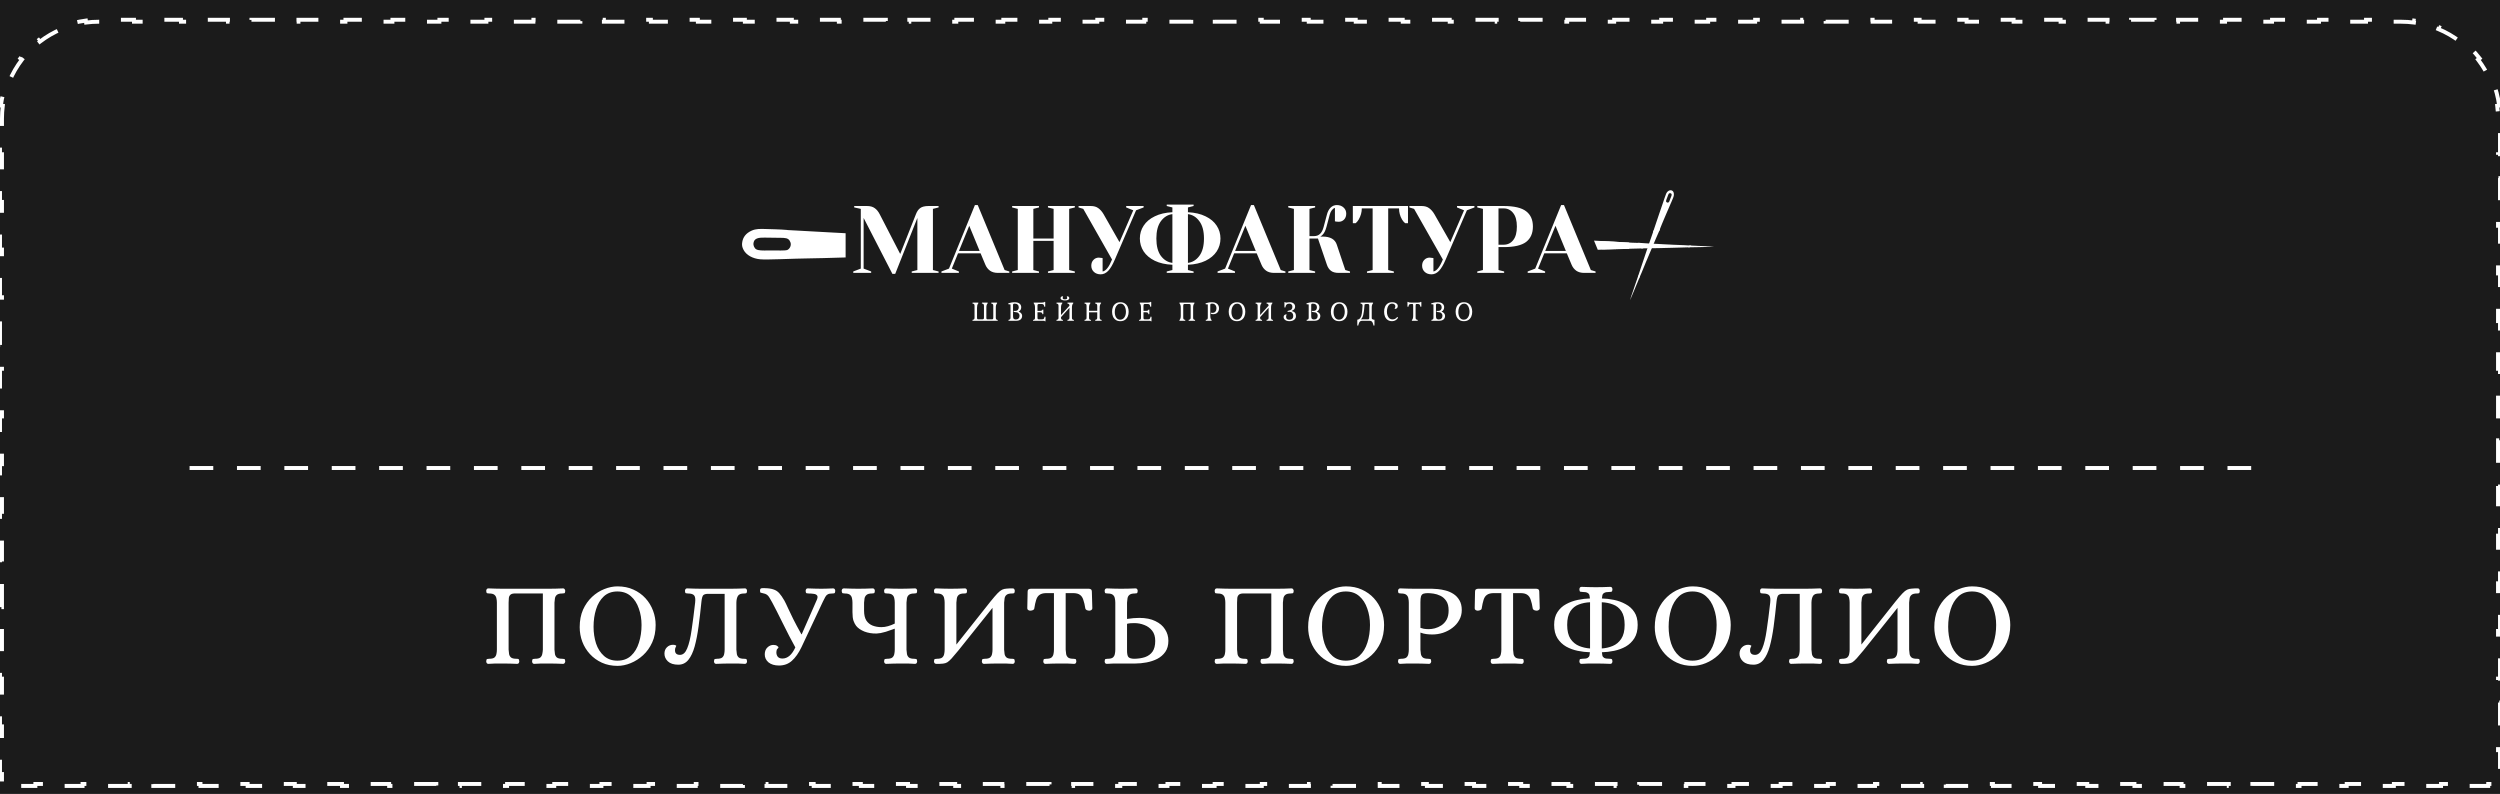 <?xml version="1.0" encoding="UTF-8"?> <svg xmlns="http://www.w3.org/2000/svg" width="633" height="201" viewBox="0 0 633 201" fill="none"><rect x="0" y="0" width="633" height="201" fill="#808080" stroke="none"/><g clip-path="url(#clip0_316_55)"><rect width="633" height="201" fill="#1B1B1B"></rect><path d="M0.5 30C0.5 28.915 0.57 27.847 0.707 26.799L0.211 26.735C0.499 24.53 1.074 22.416 1.897 20.43L2.359 20.622C3.185 18.63 4.266 16.771 5.561 15.085L5.165 14.78C6.496 13.049 8.049 11.496 9.78 10.165L10.085 10.562C11.771 9.266 13.63 8.185 15.622 7.359L15.43 6.897C17.416 6.074 19.53 5.499 21.735 5.211L21.799 5.707C22.847 5.571 23.915 5.5 25 5.5H27.974V5H33.923V5.5H39.872V5H45.821V5.5H51.77V5H57.719V5.5H63.668V5H69.617V5.5H75.566V5H81.515V5.5H87.464V5H93.413V5.5H99.362V5H105.311V5.5H111.26V5H117.209V5.5H123.158V5H129.107V5.5H135.056V5H141.005V5.5H146.954V5H152.903V5.5H158.852V5H164.801V5.5H170.75V5H176.699V5.5H182.648V5H188.597V5.5H194.546V5H200.495V5.5H206.444V5H212.393V5.5H218.342V5H224.291V5.5H230.24V5H236.189V5.5H242.138V5H248.087V5.5H254.036V5H259.985V5.5H265.934V5H271.883V5.5H277.832V5H283.781V5.5H289.73V5H295.678V5.5H301.627V5H307.576V5.5H313.525V5H319.474V5.5H325.423V5H331.372V5.5H337.321V5H343.27V5.5H349.219V5H355.168V5.5H361.117V5H367.066V5.5H373.015V5H378.964V5.5H384.913V5H390.862V5.5H396.811V5H402.76V5.5H408.709V5H414.658V5.5H420.607V5H426.556V5.5H432.505V5H438.454V5.5H444.403V5H450.352V5.5H456.301V5H462.25V5.5H468.199V5H474.148V5.5H480.097V5H486.046V5.5H491.995V5H497.944V5.5H503.893V5H509.842V5.5H515.791V5H521.74V5.5H527.689V5H533.638V5.5H539.586V5H545.535V5.5H551.484V5H557.433V5.5H563.382V5H569.331V5.5H575.28V5H581.229V5.5H587.178V5H593.127V5.5H599.076V5H605.025V5.5H608C609.085 5.5 610.153 5.571 611.201 5.707L611.265 5.211C613.47 5.499 615.584 6.074 617.57 6.897L617.378 7.359C619.37 8.185 621.229 9.266 622.915 10.562L623.22 10.165C624.951 11.496 626.504 13.049 627.835 14.78L627.439 15.085C628.734 16.771 629.815 18.63 630.641 20.622L631.103 20.43C631.926 22.416 632.501 24.53 632.789 26.735L632.293 26.799C632.43 27.847 632.5 28.915 632.5 30V33.018H633V39.054H632.5V45.089H633V51.125H632.5V57.161H633V63.196H632.5V69.232H633V75.268H632.5V81.304H633V87.339H632.5V93.375H633V99.411H632.5V105.446H633V111.482H632.5V117.518H633V123.554H632.5V129.589H633V135.625H632.5V141.661H633V147.696H632.5V153.732H633V159.768H632.5V165.804H633V171.839H632.5V177.875H633V183.911H632.5V189.946H633V195.982H632.5V198.5H630.014V199H624.042V198.5H618.071V199H612.099V198.5H606.127V199H600.156V198.5H594.184V199H588.212V198.5H582.241V199H576.269V198.5H570.297V199H564.325V198.5H558.354V199H552.382V198.5H546.41V199H540.439V198.5H534.467V199H528.495V198.5H522.524V199H516.552V198.5H510.58V199H504.609V198.5H498.637V199H492.665V198.5H486.693V199H480.722V198.5H474.75V199H468.778V198.5H462.807V199H456.835V198.5H450.863V199H444.892V198.5H438.92V199H432.948V198.5H426.977V199H421.005V198.5H415.033V199H409.061V198.5H403.09V199H397.118V198.5H391.146V199H385.175V198.5H379.203V199H373.231V198.5H367.26V199H361.288V198.5H355.316V199H349.344V198.5H343.373V199H337.401V198.5H331.429V199H325.458V198.5H319.486V199H313.514V198.5H307.542V199H301.571V198.5H295.599V199H289.627V198.5H283.656V199H277.684V198.5H271.712V199H265.74V198.5H259.769V199H253.797V198.5H247.825V199H241.854V198.5H235.882V199H229.91V198.5H223.938V199H217.967V198.5H211.995V199H206.023V198.5H200.052V199H194.08V198.5H188.108V199H182.137V198.5H176.165V199H170.193V198.5H164.221V199H158.25V198.5H152.278V199H146.306V198.5H140.335V199H134.363V198.5H128.391V199H122.419V198.5H116.448V199H110.476V198.5H104.504V199H98.533V198.5H92.561V199H86.589V198.5H80.618V199H74.646V198.5H68.674V199H62.703V198.5H56.731V199H50.759V198.5H44.788V199H38.816V198.5H32.844V199H26.872V198.5H20.901V199H14.929V198.5H8.957V199H2.986V198.5H0.5V195.982H0V189.946H0.5V183.911H0V177.875H0.5V171.839H0V165.804H0.5V159.768H0V153.732H0.5V147.696H0V141.661H0.5V135.625H0V129.589H0.5V123.554H0V117.518H0.5V111.482H0V105.446H0.5V99.411H0V93.375H0.5V87.339H0V81.304H0.5V75.268H0V69.232H0.5V63.196H0V57.161H0.5V51.125H0V45.089H0.5V39.054H0V33.018H0.5V30Z" fill="#1B1B1B" stroke="white" stroke-dasharray="6 6"></path><path d="M188.283 63.297C188.974 64.585 190.563 65.479 192.486 65.653C193.16 65.724 195.406 65.709 197.483 65.626C199.56 65.543 201.388 65.489 201.55 65.498C201.711 65.506 202.416 65.5 203.123 65.46C203.823 65.44 204.595 65.419 204.841 65.423C205.352 65.438 211.016 65.287 214.111 65.186C214.111 65.186 214.111 65.787 214.111 64.703C214.111 62.283 214.111 65.267 214.111 63.574C214.111 62.686 214.111 63.009 214.111 62.525C214.111 62.122 214.111 61.638 214.111 61.396C214.111 61.154 214.111 61.235 214.111 60.912C214.111 60.347 214.111 60.67 214.111 60.267C214.111 59.864 214.111 61.409 214.111 59.944C214.111 57.847 214.111 59.783 214.111 59.447C214.111 59.112 214.111 59.541 214.111 59.299C214.125 59.057 214.045 59.31 214.045 59.138C213.966 59.38 214.111 59.622 214.111 59.054C213.698 59.029 212.979 58.994 212.494 58.968C212.008 58.943 211.276 58.913 210.876 58.882C209.215 58.799 205.081 58.575 201.985 58.39C200.17 58.279 198.617 58.212 198.555 58.239C198.393 58.31 197.478 59.952 197.527 60.089C197.547 60.144 197.962 60.216 198.447 60.242C199.418 60.294 199.879 60.616 200.154 61.386C200.402 62.121 200.011 63.007 199.3 63.319C198.951 63.472 196.857 63.43 194.846 63.411C194.231 63.43 194.009 63.412 193.568 63.43C192.242 63.43 191.507 63.315 191.149 62.836C190.741 62.3 190.652 61.687 190.904 61.099C191.201 60.396 192.012 60.121 193.585 60.163C194.389 60.192 198.447 60.242 198.845 60.233C198.98 60.126 198.121 59.502 198.27 59.071C204.529 58.173 195.922 58.057 194.109 57.993C192.459 57.937 191.442 57.903 190.332 58.39C188.827 59.065 188.146 60.082 187.943 61.252C187.797 62.016 187.901 62.59 188.283 63.297Z" fill="white"></path><path d="M422.852 48.177C422.468 48.235 422.099 48.55 421.879 49.013C421.801 49.175 421.597 49.734 421.429 50.258C421.258 50.782 421.104 51.241 421.087 51.28C421.071 51.32 421.007 51.495 420.953 51.675C420.894 51.85 420.827 52.044 420.805 52.105C420.754 52.231 420.313 53.515 420.054 54.293C419.952 54.588 419.775 55.122 419.653 55.477C419.532 55.832 419.377 56.291 419.307 56.5C419.239 56.708 419.056 57.257 418.898 57.719C418.739 58.182 418.602 58.605 418.586 58.659C418.555 58.778 418.562 58.781 418.976 58.709C419.49 58.62 419.872 58.548 419.992 58.526C420.114 58.501 420.076 58.58 420.534 57.396C420.604 57.21 420.727 56.908 420.8 56.733C420.875 56.553 420.956 56.36 420.98 56.302C421.004 56.241 421.085 56.048 421.16 55.872C421.233 55.693 421.332 55.459 421.379 55.352C421.422 55.244 421.497 55.072 421.539 54.975C421.583 54.875 421.658 54.699 421.709 54.58C421.76 54.462 421.833 54.283 421.878 54.186C422.051 53.781 422.486 52.773 422.817 52.019C423.009 51.578 423.168 51.198 423.168 51.18C423.165 51.133 422.84 50.76 422.802 50.76C422.786 50.76 422.731 50.857 422.68 50.975C422.578 51.212 422.455 51.298 422.239 51.298C422.034 51.294 421.847 51.119 421.836 50.914C421.83 50.814 422.014 50.276 422.221 49.799C422.248 49.734 422.298 49.591 422.334 49.479C422.435 49.153 422.551 48.977 422.704 48.931C422.874 48.877 423.035 48.909 423.157 49.024C423.305 49.16 423.3 49.386 423.144 49.774C423.063 49.971 422.627 51.025 422.645 51.075C422.659 51.118 422.893 50.96 422.987 51.035C422.637 52.671 423.455 50.541 423.636 50.096C423.802 49.691 423.849 49.447 423.83 49.128C423.8 48.694 423.663 48.428 423.391 48.274C423.214 48.17 423.062 48.145 422.852 48.177Z" fill="white"></path><path d="M419.618 57.931C419.533 57.945 419.468 58.058 419.288 58.09C419.107 58.119 419.04 58.467 418.964 58.489L418.703 58.329L418.063 60.184C417.912 60.614 417.676 61.288 417.542 61.683C417.407 62.078 417.281 62.433 417.269 62.472C417.251 62.512 417.156 62.795 417.054 63.1C416.953 63.405 416.852 63.714 416.825 63.782C416.758 63.957 416.387 65.062 416.12 65.88C415.994 66.253 415.851 66.691 415.793 66.849C415.742 67.007 415.555 67.563 415.381 68.083L414.752 69.968L414.751 70.645C414.842 70.753 415.012 70.446 415.039 70.446C415.08 70.406 415.578 69.245 415.669 69.008C415.857 68.535 416.384 67.247 416.425 67.161C416.481 67.057 416.599 66.763 416.597 66.738C416.595 66.723 416.646 66.597 416.707 66.458C416.96 65.895 417.106 65.554 417.105 65.532C417.103 65.522 417.172 65.356 417.256 65.166C417.342 64.976 417.41 64.815 417.409 64.808C417.409 64.797 417.46 64.675 417.523 64.528C417.588 64.384 417.724 64.065 417.826 63.818C417.931 63.57 418.066 63.247 418.131 63.1C418.195 62.953 418.298 62.723 418.356 62.587C418.413 62.454 418.461 62.336 418.459 62.325C418.459 62.315 418.52 62.167 418.597 61.995C418.672 61.823 418.801 61.522 418.882 61.324C418.96 61.127 419.081 60.84 419.15 60.69C419.218 60.539 419.334 60.27 419.409 60.09C419.482 59.911 420.183 58.331 420.237 58.209C420.393 57.847 420.046 57.927 419.918 57.931C419.861 57.934 419.702 57.916 419.618 57.931Z" fill="white"></path><path d="M414.794 69.851C414.706 70.07 414.582 70.429 414.132 71.763C413.885 72.492 413.665 73.148 413.638 73.216C413.616 73.284 413.564 73.439 413.524 73.557C413.484 73.675 413.438 73.804 413.425 73.844C413.258 74.274 412.734 75.882 412.755 75.899C412.763 75.91 412.789 75.878 412.806 75.831C412.822 75.784 412.873 75.656 412.921 75.548C412.968 75.44 413.167 74.963 413.368 74.49C413.567 74.016 413.774 73.525 413.831 73.395C413.885 73.266 413.987 73.026 414.051 72.857C414.117 72.689 414.219 72.438 414.28 72.298C414.345 72.154 414.444 71.921 414.501 71.778C414.557 71.631 414.652 71.412 414.706 71.286C414.76 71.161 414.805 71.053 414.805 71.042C414.803 71.024 414.864 70.874 415.047 70.454C415.193 70.117 415.193 70.056 415.063 69.884C414.926 69.708 414.854 69.697 414.794 69.851Z" fill="white"></path><path d="M404.736 62.473C404.922 62.818 405.34 63.058 405.845 63.107C406.023 63.126 406.61 63.125 407.155 63.105C407.697 63.084 408.176 63.072 408.218 63.075C408.261 63.077 408.445 63.076 408.63 63.066C408.813 63.061 409.015 63.057 409.08 63.058C409.214 63.062 410.556 63.037 411.366 63.013C411.673 63.008 412.23 62.991 412.601 62.984C412.972 62.977 413.449 62.964 413.666 62.957C413.882 62.95 414.453 62.935 414.937 62.925C415.419 62.914 415.859 62.898 415.914 62.895C416.035 62.884 416.035 62.875 415.825 62.506C415.564 62.05 415.365 61.71 415.305 61.605C415.24 61.497 415.325 61.506 414.071 61.48C413.874 61.478 413.553 61.467 413.365 61.457C413.172 61.449 412.965 61.439 412.903 61.436C412.84 61.435 412.631 61.425 412.443 61.415C412.252 61.406 412.002 61.394 411.886 61.386C411.77 61.382 411.585 61.37 411.482 61.365C411.374 61.358 411.184 61.348 411.057 61.34C410.93 61.333 410.739 61.325 410.634 61.316C410.199 61.292 409.115 61.228 408.304 61.175C407.828 61.144 407.42 61.124 407.405 61.132C407.362 61.15 407.129 61.588 407.144 61.625C407.148 61.64 407.257 61.659 407.384 61.667C407.639 61.681 407.761 61.768 407.836 61.974C407.904 62.171 407.806 62.407 407.621 62.49C407.53 62.531 406.969 62.542 406.454 62.51C406.384 62.507 406.235 62.509 406.12 62.514C405.783 62.532 405.579 62.481 405.484 62.353C405.375 62.209 405.348 62.045 405.412 61.888C405.488 61.701 405.698 61.628 406.111 61.641C406.322 61.649 407.449 61.7 407.489 61.664C407.524 61.636 407.296 61.469 407.333 61.353C408.969 61.12 406.714 61.08 406.24 61.061C405.807 61.045 405.565 61.084 405.277 61.213C404.885 61.392 404.686 61.614 404.639 61.926C404.602 62.13 404.632 62.284 404.736 62.473Z" fill="white"></path><path d="M414.883 62.167C414.926 62.242 415.052 62.265 415.144 62.425C415.233 62.587 415.58 62.531 415.626 62.595L415.569 62.899L417.507 62.864C417.958 62.859 418.663 62.848 419.075 62.84C419.487 62.831 419.86 62.828 419.901 62.826C419.942 62.829 420.238 62.821 420.555 62.812C420.873 62.803 421.193 62.792 421.266 62.794C421.453 62.797 422.603 62.767 423.453 62.738C423.841 62.727 424.297 62.712 424.462 62.711C424.626 62.706 425.205 62.691 425.747 62.676L427.709 62.62L428.337 62.388C428.406 62.263 428.062 62.208 428.053 62.182C428.002 62.157 426.754 62.086 426.504 62.082C426.001 62.067 424.626 62.013 424.532 62.004C424.416 61.987 424.104 61.977 424.08 61.987C424.067 61.993 423.934 61.988 423.784 61.978C423.175 61.934 422.809 61.913 422.79 61.922C422.78 61.926 422.603 61.919 422.398 61.904C422.193 61.889 422.019 61.88 422.013 61.883C422.003 61.888 421.873 61.882 421.714 61.871C421.559 61.859 421.217 61.841 420.953 61.83C420.687 61.816 420.342 61.8 420.183 61.789C420.024 61.779 419.777 61.761 419.63 61.753C419.487 61.744 419.361 61.741 419.352 61.745C419.342 61.749 419.185 61.742 418.999 61.727C418.812 61.716 418.489 61.698 418.279 61.689C418.069 61.684 417.762 61.668 417.598 61.655C417.436 61.642 417.146 61.626 416.955 61.617C416.763 61.609 415.058 61.491 414.926 61.481C414.538 61.459 414.73 61.76 414.778 61.88C414.802 61.934 414.84 62.091 414.883 62.167Z" fill="white"></path><path d="M427.588 62.621C427.82 62.628 428.196 62.623 429.587 62.588C430.346 62.57 431.03 62.552 431.102 62.554C431.174 62.552 431.334 62.548 431.457 62.545C431.581 62.541 431.716 62.54 431.758 62.539C432.214 62.549 433.882 62.489 433.892 62.463C433.898 62.452 433.86 62.439 433.811 62.439C433.763 62.44 433.626 62.437 433.51 62.429C433.394 62.421 432.883 62.396 432.375 62.37C431.867 62.345 431.341 62.319 431.201 62.308C431.064 62.301 430.806 62.288 430.628 62.286C430.448 62.281 430.18 62.272 430.029 62.262C429.875 62.25 429.625 62.238 429.472 62.233C429.316 62.23 429.081 62.215 428.945 62.207C428.81 62.199 428.696 62.194 428.686 62.199C428.67 62.206 428.509 62.201 428.057 62.171C427.695 62.149 427.639 62.17 427.524 62.354C427.41 62.546 427.424 62.617 427.588 62.621Z" fill="white"></path><path d="M218.671 55.186V68.009L220.581 68.735V69.098H216.045V68.735L217.955 68.009V52.887L216.284 52.524V52.161H219.506C220.334 52.161 220.986 52.339 221.464 52.694C221.957 53.032 222.379 53.541 222.729 54.218L227.933 64.307L231.92 54.218C232.191 53.508 232.557 52.992 233.018 52.67C233.48 52.331 234.188 52.161 235.143 52.161H237.649V52.524L236.217 52.887V68.372L237.649 68.735V69.098H230.846V68.735L232.278 68.372V55.186L226.668 69.34H225.952L218.671 55.186ZM238.374 68.735L240.284 68.009L246.848 51.92H247.565L254.368 68.372L255.562 68.735V69.098H252.697C251.87 69.098 251.193 68.912 250.668 68.541C250.143 68.154 249.753 67.654 249.498 67.041L248.281 64.138H242.575L241 68.009L242.79 68.735V69.098H238.374V68.735ZM242.814 63.533H248.042L245.416 57.17L242.814 63.533ZM256.271 69.098V68.735L257.703 68.372V52.887L256.271 52.524V52.161H263.074V52.524L261.642 52.887V60.388H266.775V52.887L265.342 52.524V52.161H272.146V52.524L270.714 52.887V68.372L272.146 68.735V69.098H265.342V68.735L266.775 68.372V60.993H261.642V68.372L263.074 68.735V69.098H256.271ZM278.702 69.461C278.002 69.461 277.429 69.259 276.984 68.856C276.538 68.437 276.315 67.912 276.315 67.283C276.315 66.67 276.498 66.178 276.864 65.807C277.23 65.42 277.684 65.227 278.225 65.227C278.352 65.227 278.48 65.243 278.607 65.275C278.734 65.291 278.822 65.299 278.87 65.299L279.18 65.348V68.735C280.007 68.606 280.803 67.598 281.567 65.711L274.286 52.887L273.092 52.524V52.161H276.196C276.976 52.161 277.612 52.347 278.106 52.718C278.599 53.073 279.037 53.573 279.419 54.218L283.453 61.307L286.938 53.25L285.148 52.524V52.161H289.564V52.524L287.655 53.25L282.283 65.711C281.726 67.033 281.161 67.993 280.588 68.59C280.015 69.171 279.387 69.461 278.702 69.461ZM295.416 68.735L296.848 68.372V67.041C295.113 66.961 293.625 66.622 292.384 66.025C291.143 65.412 290.204 64.622 289.567 63.654C288.93 62.67 288.612 61.581 288.612 60.388C288.612 59.194 288.93 58.113 289.567 57.146C290.204 56.162 291.143 55.371 292.384 54.775C293.625 54.162 295.113 53.815 296.848 53.734V52.524L295.416 52.161V51.799H302.219V52.161L300.787 52.524V53.734C302.522 53.815 304.01 54.162 305.251 54.775C306.493 55.371 307.432 56.162 308.068 57.146C308.705 58.113 309.023 59.194 309.023 60.388C309.023 61.581 308.705 62.67 308.068 63.654C307.432 64.622 306.493 65.412 305.251 66.025C304.01 66.622 302.522 66.961 300.787 67.041V68.372L302.219 68.735V69.098H295.416V68.735ZM296.848 54.218C295.686 54.363 294.716 54.96 293.936 56.008C293.172 57.041 292.79 58.501 292.79 60.388C292.79 62.275 293.172 63.743 293.936 64.791C294.716 65.823 295.686 66.412 296.848 66.558V54.218ZM300.787 66.558C301.949 66.412 302.912 65.823 303.676 64.791C304.456 63.743 304.845 62.275 304.845 60.388C304.845 58.501 304.456 57.041 303.676 56.008C302.912 54.96 301.949 54.363 300.787 54.218V66.558ZM308.289 68.735L310.199 68.009L316.764 51.92H317.48L324.284 68.372L325.477 68.735V69.098H322.613C321.785 69.098 321.109 68.912 320.584 68.541C320.058 68.154 319.668 67.654 319.414 67.041L318.196 64.138H312.491L310.915 68.009L312.706 68.735V69.098H308.289V68.735ZM312.73 63.533H317.958L315.332 57.17L312.73 63.533ZM326.186 68.735L327.618 68.372V52.887L326.186 52.524V52.161H332.99V52.524L331.557 52.887V59.783H332.751C333.945 59.783 334.74 59.017 335.138 57.484L335.974 54.339C336.165 53.597 336.475 53.008 336.905 52.573C337.35 52.137 337.876 51.92 338.48 51.92C339.181 51.92 339.754 52.129 340.199 52.549C340.645 52.952 340.868 53.468 340.868 54.097C340.868 54.71 340.685 55.21 340.319 55.597C339.953 55.968 339.499 56.154 338.958 56.154C338.735 56.154 338.512 56.138 338.289 56.105L338.003 56.033V52.645C337.732 52.71 337.478 52.895 337.239 53.202C337 53.492 336.817 53.871 336.69 54.339L335.854 57.484C335.616 58.371 335.297 59.017 334.9 59.42C334.724 59.614 334.526 59.775 334.303 59.904H334.9C336.841 59.904 338.035 60.589 338.48 61.96L340.629 68.372L341.823 68.735V69.098H338.958C338.114 69.098 337.462 68.921 337 68.566C336.539 68.211 336.197 67.703 335.974 67.041L333.706 60.388H331.557V68.372L332.99 68.735V69.098H326.186V68.735ZM346.119 68.735L347.552 68.372V52.766H344.806C344.806 53.75 344.543 54.694 344.018 55.597C343.795 55.968 343.54 56.275 343.254 56.517H342.538V52.161H356.504V56.517H355.788C355.485 56.275 355.223 55.968 355 55.597C354.491 54.726 354.236 53.783 354.236 52.766H351.491V68.372L352.923 68.735V69.098H346.119V68.735ZM362.465 69.461C361.765 69.461 361.192 69.259 360.747 68.856C360.301 68.437 360.078 67.912 360.078 67.283C360.078 66.67 360.261 66.178 360.627 65.807C360.993 65.42 361.447 65.227 361.988 65.227C362.115 65.227 362.243 65.243 362.37 65.275C362.497 65.291 362.585 65.299 362.633 65.299L362.943 65.348V68.735C363.771 68.606 364.566 67.598 365.33 65.711L358.049 52.887L356.855 52.524V52.161H359.959C360.739 52.161 361.375 52.347 361.869 52.718C362.362 53.073 362.8 53.573 363.182 54.218L367.216 61.307L370.701 53.25L368.911 52.524V52.161H373.327V52.524L371.418 53.25L366.046 65.711C365.489 67.033 364.924 67.993 364.351 68.59C363.778 69.171 363.15 69.461 362.465 69.461ZM374.047 68.735L375.479 68.372V52.887L374.047 52.524V52.161H380.731C383.373 52.161 385.267 52.605 386.413 53.492C387.559 54.363 388.132 55.654 388.132 57.363C388.132 59.073 387.559 60.372 386.413 61.259C385.267 62.13 383.373 62.565 380.731 62.565H379.418V68.372L380.85 68.735V69.098H374.047V68.735ZM380.731 61.96C381.734 61.96 382.537 61.573 383.142 60.799C383.763 60.025 384.073 58.88 384.073 57.363C384.073 55.863 383.763 54.726 383.142 53.952C382.537 53.162 381.734 52.766 380.731 52.766H379.418V61.96H380.731ZM386.807 68.735L388.717 68.009L395.282 51.92H395.998L402.802 68.372L403.996 68.735V69.098H401.131C400.303 69.098 399.627 68.912 399.102 68.541C398.577 68.154 398.187 67.654 397.932 67.041L396.714 64.138H391.009L389.433 68.009L391.224 68.735V69.098H386.807V68.735ZM391.248 63.533H396.476L393.85 57.17L391.248 63.533Z" fill="white"></path><path d="M246.199 81.01L246.353 80.975C246.517 80.923 246.624 80.862 246.676 80.79C246.727 80.715 246.753 80.578 246.753 80.379V77.469C246.753 77.27 246.725 77.133 246.669 77.057C246.617 76.977 246.512 76.915 246.353 76.873L246.199 76.837L246.276 76.617H247.67L247.754 76.717L247.67 76.837C247.567 76.984 247.492 77.138 247.446 77.299C247.404 77.455 247.383 77.656 247.383 77.902V80.379C247.383 80.516 247.392 80.62 247.411 80.691C247.434 80.757 247.474 80.802 247.53 80.826C247.586 80.85 247.672 80.862 247.789 80.862H248.713C248.881 80.862 248.993 80.831 249.049 80.769C249.11 80.708 249.14 80.578 249.14 80.379V77.469C249.14 77.27 249.112 77.133 249.056 77.057C249.005 76.977 248.898 76.915 248.734 76.873L248.587 76.837L248.671 76.617H250.037L250.114 76.717L250.037 76.837C249.929 76.979 249.852 77.131 249.806 77.292C249.764 77.448 249.743 77.651 249.743 77.902V80.421C249.743 80.601 249.764 80.719 249.806 80.776C249.848 80.833 249.934 80.862 250.065 80.862H251.101C251.213 80.862 251.297 80.85 251.353 80.826C251.409 80.802 251.447 80.757 251.465 80.691C251.489 80.62 251.5 80.516 251.5 80.379V77.469C251.5 77.27 251.472 77.133 251.416 77.057C251.365 76.977 251.26 76.915 251.101 76.873L250.954 76.837L251.024 76.617H252.418L252.502 76.717L252.418 76.837C252.315 76.984 252.243 77.135 252.201 77.292C252.159 77.448 252.138 77.651 252.138 77.902V80.421C252.138 80.606 252.163 80.736 252.215 80.812C252.266 80.887 252.366 80.947 252.516 80.989L252.649 81.025L252.579 81.231H246.276L246.199 81.01ZM255.31 81.01L255.464 80.975C255.623 80.923 255.728 80.859 255.779 80.783C255.835 80.708 255.863 80.573 255.863 80.379V77.199C255.863 77.143 255.852 77.105 255.828 77.086C255.81 77.062 255.777 77.05 255.73 77.05H255.359L255.282 76.809C255.464 76.738 255.705 76.674 256.003 76.617C256.302 76.556 256.587 76.525 256.858 76.525C257.441 76.525 257.873 76.643 258.153 76.88C258.433 77.112 258.573 77.415 258.573 77.788C258.573 78.03 258.517 78.25 258.405 78.448C258.298 78.642 258.132 78.791 257.908 78.896C258.188 78.99 258.408 79.134 258.566 79.329C258.725 79.518 258.804 79.728 258.804 79.96C258.804 80.353 258.674 80.663 258.412 80.89C258.156 81.117 257.74 81.231 257.166 81.231H255.394L255.31 81.01ZM257.201 80.897C257.495 80.897 257.726 80.809 257.894 80.634C258.062 80.454 258.146 80.22 258.146 79.932C258.146 79.681 258.055 79.47 257.873 79.3C257.696 79.125 257.455 79.037 257.152 79.037C256.988 79.037 256.846 79.011 256.725 78.959C256.664 78.926 256.634 78.876 256.634 78.81C256.634 78.739 256.662 78.704 256.718 78.704C256.741 78.704 256.781 78.709 256.837 78.718C256.893 78.728 256.96 78.732 257.04 78.732C257.325 78.732 257.546 78.649 257.705 78.484C257.869 78.314 257.95 78.087 257.95 77.803C257.95 77.528 257.859 77.306 257.677 77.135C257.5 76.965 257.25 76.88 256.928 76.88C256.643 76.88 256.501 76.982 256.501 77.185V80.052C256.501 80.407 256.568 80.637 256.704 80.741C256.844 80.845 257.009 80.897 257.201 80.897ZM264.553 81.323C264.52 81.29 264.483 81.266 264.441 81.252C264.403 81.238 264.352 81.231 264.287 81.231H261.612L261.535 81.025L261.675 80.989C261.829 80.942 261.931 80.883 261.983 80.812C262.034 80.736 262.06 80.606 262.06 80.421V77.902C262.06 77.647 262.039 77.441 261.997 77.284C261.955 77.128 261.882 76.979 261.78 76.837L261.696 76.717L261.78 76.617H263.719C264.088 76.617 264.326 76.572 264.434 76.483L264.56 76.397L264.651 76.483V77.625L264.434 77.703L264.399 77.547C264.343 77.315 264.27 77.161 264.181 77.086C264.093 77.01 263.939 76.972 263.719 76.972H263.096C262.933 76.972 262.823 77.005 262.767 77.072C262.716 77.138 262.69 77.27 262.69 77.469V78.704H263.495C263.603 78.704 263.694 78.683 263.768 78.64C263.843 78.597 263.92 78.522 263.999 78.413L264.048 78.342L264.174 78.413V79.513L263.964 79.591L263.922 79.428C263.876 79.281 263.806 79.184 263.712 79.137C263.619 79.089 263.456 79.066 263.222 79.066H262.69V80.379C262.69 80.516 262.699 80.62 262.718 80.691C262.741 80.757 262.781 80.802 262.837 80.826C262.893 80.85 262.979 80.862 263.096 80.862H263.775C263.929 80.862 264.048 80.847 264.132 80.819C264.216 80.786 264.282 80.729 264.329 80.649C264.38 80.568 264.427 80.45 264.469 80.294L264.511 80.152L264.721 80.216V81.323L264.602 81.387L264.553 81.323ZM271.939 81.025L271.869 81.231H270.314L270.244 81.01L270.377 80.975C270.545 80.932 270.655 80.873 270.706 80.798C270.762 80.717 270.79 80.578 270.79 80.379V77.93L268.648 80.294V80.421C268.648 80.606 268.673 80.736 268.725 80.812C268.776 80.883 268.879 80.942 269.033 80.989L269.159 81.025L269.103 81.231H267.541L267.464 81.01L267.618 80.975C267.782 80.923 267.889 80.862 267.94 80.79C267.992 80.715 268.017 80.578 268.017 80.379V77.469C268.017 77.27 267.989 77.133 267.933 77.057C267.882 76.977 267.777 76.915 267.618 76.873L267.464 76.837L267.541 76.617H268.935L269.019 76.717L268.935 76.837C268.827 76.975 268.753 77.124 268.711 77.284C268.669 77.441 268.648 77.647 268.648 77.902V79.769L270.79 77.405C270.786 77.235 270.753 77.114 270.692 77.043C270.636 76.967 270.531 76.911 270.377 76.873L270.244 76.837L270.314 76.617H271.701L271.792 76.717L271.701 76.837C271.593 76.97 271.519 77.116 271.477 77.277C271.435 77.433 271.414 77.642 271.414 77.902V80.421C271.414 80.606 271.439 80.736 271.491 80.812C271.547 80.887 271.652 80.947 271.806 80.989L271.939 81.025ZM269.642 76.071C269.301 76.071 269.03 76.021 268.83 75.922C268.634 75.818 268.535 75.669 268.535 75.475C268.535 75.338 268.587 75.229 268.69 75.148C268.792 75.063 268.911 75.02 269.047 75.02C269.084 75.02 269.114 75.03 269.138 75.049C269.166 75.068 269.18 75.089 269.18 75.113C269.18 75.127 269.161 75.162 269.124 75.219C269.091 75.276 269.075 75.354 269.075 75.453C269.075 75.685 269.264 75.801 269.642 75.801C270.025 75.801 270.216 75.688 270.216 75.46C270.216 75.361 270.197 75.283 270.16 75.226C270.127 75.165 270.111 75.127 270.111 75.113C270.111 75.084 270.123 75.063 270.146 75.049C270.174 75.03 270.209 75.02 270.251 75.02C270.382 75.02 270.496 75.063 270.594 75.148C270.692 75.229 270.741 75.338 270.741 75.475C270.741 75.669 270.643 75.818 270.447 75.922C270.251 76.021 269.983 76.071 269.642 76.071ZM274.564 81.01L274.718 80.975C274.881 80.923 274.989 80.862 275.04 80.79C275.091 80.715 275.117 80.578 275.117 80.379V77.469C275.117 77.27 275.089 77.133 275.033 77.057C274.982 76.977 274.877 76.915 274.718 76.873L274.564 76.837L274.641 76.617H276.034L276.118 76.717L276.034 76.837C275.927 76.975 275.852 77.124 275.81 77.284C275.768 77.441 275.747 77.647 275.747 77.902V78.697H277.82V77.469C277.82 77.275 277.792 77.138 277.736 77.057C277.68 76.977 277.57 76.915 277.407 76.873L277.274 76.837L277.351 76.617H278.73L278.828 76.717L278.73 76.837C278.628 76.979 278.553 77.131 278.506 77.292C278.464 77.448 278.443 77.651 278.443 77.902V80.421C278.443 80.606 278.469 80.736 278.52 80.812C278.576 80.883 278.681 80.942 278.835 80.989L278.969 81.025L278.899 81.231H277.351L277.274 81.01L277.407 80.975C277.575 80.923 277.685 80.862 277.736 80.79C277.792 80.715 277.82 80.578 277.82 80.379V79.08H275.747V80.421C275.747 80.606 275.773 80.736 275.824 80.812C275.876 80.883 275.978 80.942 276.132 80.989L276.259 81.025L276.203 81.231H274.641L274.564 81.01ZM283.668 81.323C283.21 81.323 282.825 81.219 282.512 81.01C282.2 80.798 281.964 80.511 281.805 80.152C281.651 79.792 281.574 79.385 281.574 78.931C281.574 78.477 281.651 78.067 281.805 77.703C281.964 77.339 282.2 77.053 282.512 76.844C282.825 76.632 283.21 76.525 283.668 76.525C284.125 76.525 284.51 76.632 284.823 76.844C285.141 77.053 285.379 77.339 285.537 77.703C285.696 78.067 285.776 78.477 285.776 78.931C285.776 79.385 285.696 79.792 285.537 80.152C285.379 80.511 285.141 80.798 284.823 81.01C284.51 81.219 284.125 81.323 283.668 81.323ZM283.64 80.947C283.938 80.947 284.195 80.859 284.41 80.684C284.629 80.504 284.798 80.263 284.914 79.96C285.031 79.657 285.089 79.321 285.089 78.952C285.089 78.64 285.045 78.328 284.956 78.016C284.868 77.698 284.721 77.431 284.515 77.213C284.31 76.996 284.041 76.887 283.71 76.887C283.411 76.887 283.152 76.982 282.932 77.171C282.713 77.356 282.545 77.609 282.428 77.93C282.316 78.247 282.26 78.6 282.26 78.988C282.26 79.556 282.379 80.024 282.617 80.393C282.86 80.762 283.201 80.947 283.64 80.947ZM291.392 81.323C291.36 81.29 291.322 81.266 291.28 81.252C291.243 81.238 291.192 81.231 291.126 81.231H288.451L288.374 81.025L288.514 80.989C288.668 80.942 288.771 80.883 288.822 80.812C288.874 80.736 288.899 80.606 288.899 80.421V77.902C288.899 77.647 288.878 77.441 288.836 77.284C288.794 77.128 288.722 76.979 288.619 76.837L288.535 76.717L288.619 76.617H290.559C290.928 76.617 291.166 76.572 291.273 76.483L291.399 76.397L291.49 76.483V77.625L291.273 77.703L291.238 77.547C291.182 77.315 291.11 77.161 291.021 77.086C290.932 77.01 290.778 76.972 290.559 76.972H289.936C289.772 76.972 289.663 77.005 289.607 77.072C289.555 77.138 289.53 77.27 289.53 77.469V78.704H290.335C290.442 78.704 290.533 78.683 290.608 78.64C290.683 78.597 290.76 78.522 290.839 78.413L290.888 78.342L291.014 78.413V79.513L290.804 79.591L290.762 79.428C290.715 79.281 290.645 79.184 290.552 79.137C290.459 79.089 290.295 79.066 290.062 79.066H289.53V80.379C289.53 80.516 289.539 80.62 289.558 80.691C289.581 80.757 289.621 80.802 289.677 80.826C289.733 80.85 289.819 80.862 289.936 80.862H290.615C290.769 80.862 290.888 80.847 290.972 80.819C291.056 80.786 291.122 80.729 291.168 80.649C291.22 80.568 291.266 80.45 291.308 80.294L291.35 80.152L291.56 80.216V81.323L291.441 81.387L291.392 81.323ZM298.593 81.124L298.677 81.01C298.785 80.869 298.86 80.719 298.902 80.563C298.948 80.407 298.972 80.199 298.972 79.939V77.902C298.972 77.651 298.948 77.448 298.902 77.292C298.86 77.131 298.785 76.979 298.677 76.837L298.593 76.717L298.677 76.617H302.396L302.48 76.717L302.396 76.837C302.289 76.975 302.212 77.124 302.165 77.284C302.123 77.441 302.102 77.647 302.102 77.902V80.421C302.102 80.606 302.127 80.736 302.179 80.812C302.23 80.883 302.335 80.942 302.494 80.989L302.627 81.025L302.557 81.231H301.009L300.925 81.01L301.072 80.975C301.236 80.923 301.343 80.862 301.394 80.79C301.45 80.715 301.478 80.578 301.478 80.379V77.469C301.478 77.27 301.45 77.138 301.394 77.072C301.343 77.005 301.236 76.972 301.072 76.972H299.994C299.831 76.972 299.723 77.005 299.672 77.072C299.621 77.138 299.595 77.27 299.595 77.469V80.379C299.595 80.578 299.621 80.715 299.672 80.79C299.723 80.862 299.831 80.923 299.994 80.975L300.148 81.01L300.071 81.231H298.677L298.593 81.124ZM305.262 81.01L305.416 80.975C305.575 80.932 305.68 80.873 305.731 80.798C305.787 80.717 305.815 80.578 305.815 80.379V77.199C305.815 77.143 305.803 77.105 305.78 77.086C305.757 77.062 305.722 77.05 305.675 77.05H305.311L305.234 76.809C305.416 76.738 305.656 76.674 305.955 76.617C306.254 76.556 306.541 76.525 306.816 76.525C307.437 76.525 307.899 76.667 308.203 76.951C308.506 77.235 308.658 77.602 308.658 78.051C308.658 78.33 308.602 78.583 308.49 78.81C308.383 79.037 308.214 79.22 307.986 79.357C307.762 79.489 307.481 79.556 307.145 79.556C306.996 79.556 306.865 79.537 306.753 79.499C306.641 79.456 306.585 79.4 306.585 79.329C306.585 79.286 306.592 79.25 306.606 79.222C306.625 79.189 306.651 79.172 306.683 79.172C306.697 79.172 306.732 79.182 306.788 79.201C306.844 79.215 306.912 79.222 306.991 79.222C307.309 79.222 307.556 79.118 307.734 78.91C307.916 78.701 308.007 78.425 308.007 78.079C308.007 77.729 307.911 77.443 307.72 77.221C307.533 76.993 307.267 76.88 306.921 76.88C306.604 76.88 306.445 76.982 306.445 77.185V79.939C306.445 80.204 306.466 80.414 306.508 80.57C306.55 80.722 306.625 80.869 306.732 81.01L306.816 81.124L306.732 81.231H305.339L305.262 81.01ZM313.203 81.323C312.745 81.323 312.36 81.219 312.048 81.01C311.735 80.798 311.499 80.511 311.34 80.152C311.186 79.792 311.109 79.385 311.109 78.931C311.109 78.477 311.186 78.067 311.34 77.703C311.499 77.339 311.735 77.053 312.048 76.844C312.36 76.632 312.745 76.525 313.203 76.525C313.661 76.525 314.046 76.632 314.358 76.844C314.676 77.053 314.914 77.339 315.073 77.703C315.231 78.067 315.311 78.477 315.311 78.931C315.311 79.385 315.231 79.792 315.073 80.152C314.914 80.511 314.676 80.798 314.358 81.01C314.046 81.219 313.661 81.323 313.203 81.323ZM313.175 80.947C313.474 80.947 313.731 80.859 313.945 80.684C314.165 80.504 314.333 80.263 314.449 79.96C314.566 79.657 314.625 79.321 314.625 78.952C314.625 78.64 314.58 78.328 314.492 78.016C314.403 77.698 314.256 77.431 314.05 77.213C313.845 76.996 313.577 76.887 313.245 76.887C312.946 76.887 312.687 76.982 312.468 77.171C312.248 77.356 312.08 77.609 311.964 77.93C311.852 78.247 311.796 78.6 311.796 78.988C311.796 79.556 311.915 80.024 312.153 80.393C312.395 80.762 312.736 80.947 313.175 80.947ZM322.356 81.025L322.286 81.231H320.731L320.661 81.01L320.794 80.975C320.963 80.932 321.072 80.873 321.124 80.798C321.18 80.717 321.208 80.578 321.208 80.379V77.93L319.065 80.294V80.421C319.065 80.606 319.09 80.736 319.142 80.812C319.193 80.883 319.296 80.942 319.45 80.989L319.576 81.025L319.52 81.231H317.958L317.881 81.01L318.035 80.975C318.199 80.923 318.306 80.862 318.358 80.79C318.409 80.715 318.435 80.578 318.435 80.379V77.469C318.435 77.27 318.407 77.133 318.351 77.057C318.299 76.977 318.194 76.915 318.035 76.873L317.881 76.837L317.958 76.617H319.352L319.436 76.717L319.352 76.837C319.245 76.975 319.17 77.124 319.128 77.284C319.086 77.441 319.065 77.647 319.065 77.902V79.769L321.208 77.405C321.203 77.235 321.17 77.114 321.11 77.043C321.054 76.967 320.949 76.911 320.794 76.873L320.661 76.837L320.731 76.617H322.118L322.209 76.717L322.118 76.837C322.011 76.97 321.936 77.116 321.894 77.277C321.852 77.433 321.831 77.642 321.831 77.902V80.421C321.831 80.606 321.856 80.736 321.908 80.812C321.964 80.887 322.069 80.947 322.223 80.989L322.356 81.025ZM326.487 81.323C326.225 81.323 325.982 81.282 325.758 81.202C325.534 81.122 325.352 81.003 325.212 80.847C325.077 80.691 325.009 80.502 325.009 80.279C325.009 80.081 325.07 79.92 325.191 79.797C325.313 79.669 325.467 79.605 325.653 79.605C325.705 79.605 325.737 79.61 325.751 79.62C325.77 79.624 325.779 79.643 325.779 79.676C325.779 79.69 325.756 79.747 325.709 79.847C325.663 79.941 325.639 80.067 325.639 80.223C325.639 80.459 325.707 80.641 325.842 80.769C325.978 80.892 326.185 80.954 326.466 80.954C326.774 80.954 327.014 80.871 327.187 80.705C327.364 80.535 327.453 80.301 327.453 80.003C327.453 79.695 327.369 79.442 327.201 79.243C327.037 79.045 326.788 78.945 326.452 78.945C326.368 78.945 326.291 78.952 326.221 78.966C326.155 78.976 326.106 78.981 326.073 78.981C326.055 78.981 326.038 78.969 326.024 78.945C326.01 78.921 326.003 78.891 326.003 78.853C326.003 78.791 326.029 78.746 326.08 78.718C326.132 78.69 326.228 78.661 326.368 78.633C326.704 78.567 326.93 78.458 327.047 78.306C327.168 78.155 327.229 77.949 327.229 77.689C327.229 77.438 327.161 77.242 327.026 77.1C326.89 76.958 326.711 76.887 326.487 76.887C326.197 76.887 325.973 76.946 325.814 77.064C325.66 77.183 325.544 77.41 325.464 77.746L325.436 77.888L325.219 77.817V76.539L325.324 76.461L325.436 76.539C325.492 76.591 325.572 76.617 325.674 76.617C325.744 76.617 325.838 76.605 325.954 76.582C325.978 76.577 326.048 76.568 326.164 76.553C326.281 76.534 326.417 76.525 326.571 76.525C326.949 76.525 327.269 76.624 327.53 76.823C327.791 77.017 327.922 77.294 327.922 77.654C327.922 78.165 327.619 78.526 327.012 78.739C327.418 78.829 327.707 78.981 327.88 79.194C328.053 79.407 328.139 79.69 328.139 80.045C328.139 80.296 328.072 80.518 327.936 80.712C327.801 80.902 327.607 81.051 327.355 81.16C327.103 81.268 326.813 81.323 326.487 81.323ZM330.809 81.01L330.963 80.975C331.122 80.923 331.227 80.859 331.279 80.783C331.335 80.708 331.363 80.573 331.363 80.379V77.199C331.363 77.143 331.351 77.105 331.328 77.086C331.309 77.062 331.276 77.05 331.23 77.05H330.858L330.781 76.809C330.963 76.738 331.204 76.674 331.503 76.617C331.801 76.556 332.086 76.525 332.357 76.525C332.941 76.525 333.372 76.643 333.652 76.88C333.933 77.112 334.073 77.415 334.073 77.788C334.073 78.03 334.017 78.25 333.905 78.448C333.797 78.642 333.631 78.791 333.407 78.896C333.687 78.99 333.907 79.134 334.066 79.329C334.224 79.518 334.304 79.728 334.304 79.96C334.304 80.353 334.173 80.663 333.912 80.89C333.655 81.117 333.239 81.231 332.665 81.231H330.893L330.809 81.01ZM332.7 80.897C332.994 80.897 333.225 80.809 333.393 80.634C333.561 80.454 333.645 80.22 333.645 79.932C333.645 79.681 333.554 79.47 333.372 79.3C333.195 79.125 332.955 79.037 332.651 79.037C332.488 79.037 332.345 79.011 332.224 78.959C332.163 78.926 332.133 78.876 332.133 78.81C332.133 78.739 332.161 78.704 332.217 78.704C332.24 78.704 332.28 78.709 332.336 78.718C332.392 78.728 332.46 78.732 332.539 78.732C332.824 78.732 333.046 78.649 333.204 78.484C333.368 78.314 333.449 78.087 333.449 77.803C333.449 77.528 333.358 77.306 333.176 77.135C332.999 76.965 332.749 76.88 332.427 76.88C332.142 76.88 332 76.982 332 77.185V80.052C332 80.407 332.068 80.637 332.203 80.741C332.343 80.845 332.509 80.897 332.7 80.897ZM339.072 81.323C338.614 81.323 338.229 81.219 337.916 81.01C337.603 80.798 337.368 80.511 337.209 80.152C337.055 79.792 336.978 79.385 336.978 78.931C336.978 78.477 337.055 78.067 337.209 77.703C337.368 77.339 337.603 77.053 337.916 76.844C338.229 76.632 338.614 76.525 339.072 76.525C339.529 76.525 339.914 76.632 340.227 76.844C340.544 77.053 340.783 77.339 340.941 77.703C341.1 78.067 341.179 78.477 341.179 78.931C341.179 79.385 341.1 79.792 340.941 80.152C340.783 80.511 340.544 80.798 340.227 81.01C339.914 81.219 339.529 81.323 339.072 81.323ZM339.043 80.947C339.342 80.947 339.599 80.859 339.814 80.684C340.033 80.504 340.201 80.263 340.318 79.96C340.435 79.657 340.493 79.321 340.493 78.952C340.493 78.64 340.449 78.328 340.36 78.016C340.271 77.698 340.124 77.431 339.919 77.213C339.714 76.996 339.445 76.887 339.114 76.887C338.815 76.887 338.556 76.982 338.336 77.171C338.117 77.356 337.949 77.609 337.832 77.93C337.72 78.247 337.664 78.6 337.664 78.988C337.664 79.556 337.783 80.024 338.021 80.393C338.264 80.762 338.605 80.947 339.043 80.947ZM343.666 82.394V80.954C344.011 80.906 344.273 80.743 344.45 80.464C344.628 80.18 344.749 79.813 344.814 79.364C344.884 78.914 344.947 78.261 345.003 77.405C345.013 77.244 344.98 77.126 344.905 77.05C344.831 76.97 344.723 76.911 344.583 76.873L344.45 76.837L344.52 76.617H347.615L347.692 76.717L347.615 76.837C347.509 76.979 347.431 77.131 347.385 77.292C347.342 77.448 347.321 77.651 347.321 77.902V80.556C347.321 80.684 347.389 80.783 347.525 80.854C347.665 80.925 347.827 80.961 348.015 80.961V82.394L347.79 82.472L347.755 82.316C347.69 82.061 347.622 81.857 347.552 81.706C347.482 81.555 347.389 81.436 347.272 81.351C347.155 81.271 347.004 81.231 346.816 81.231H344.87C344.684 81.231 344.532 81.271 344.415 81.351C344.298 81.436 344.203 81.555 344.128 81.706C344.058 81.857 343.99 82.061 343.925 82.316L343.89 82.472L343.666 82.394ZM346.285 80.862C346.401 80.862 346.489 80.85 346.544 80.826C346.6 80.802 346.64 80.757 346.664 80.691C346.686 80.62 346.699 80.516 346.699 80.379V77.469C346.699 77.27 346.67 77.138 346.614 77.072C346.563 77.005 346.453 76.972 346.285 76.972H345.9C345.769 76.972 345.669 76.991 345.599 77.029C345.533 77.062 345.498 77.131 345.494 77.235C345.423 78.318 345.316 79.151 345.171 79.733C345.027 80.315 344.817 80.691 344.541 80.862H346.285ZM352.476 81.323C352.036 81.323 351.666 81.219 351.363 81.01C351.059 80.798 350.83 80.511 350.676 80.152C350.528 79.787 350.453 79.38 350.453 78.931C350.453 78.472 350.528 78.063 350.676 77.703C350.83 77.339 351.059 77.053 351.363 76.844C351.67 76.632 352.049 76.525 352.496 76.525C352.772 76.525 353.017 76.565 353.232 76.646C353.447 76.726 353.615 76.837 353.736 76.979C353.857 77.121 353.919 77.284 353.919 77.469C353.919 77.687 353.856 77.867 353.73 78.008C353.604 78.145 353.445 78.214 353.254 78.214C353.155 78.214 353.106 78.188 353.106 78.136C353.106 78.127 353.125 78.094 353.162 78.037C353.2 77.975 353.232 77.907 353.26 77.831C353.289 77.751 353.302 77.658 353.302 77.554C353.302 77.356 353.227 77.195 353.079 77.072C352.934 76.944 352.74 76.88 352.496 76.88C352.184 76.88 351.928 76.979 351.726 77.178C351.53 77.377 351.389 77.632 351.3 77.945C351.21 78.252 351.166 78.581 351.166 78.931C351.166 79.286 351.223 79.612 351.335 79.91C351.446 80.209 351.605 80.445 351.81 80.62C352.021 80.79 352.261 80.876 352.531 80.876C352.804 80.876 353.039 80.826 353.24 80.727C353.445 80.622 353.609 80.481 353.73 80.301C353.744 80.282 353.757 80.272 353.771 80.272C353.814 80.272 353.857 80.294 353.905 80.336C353.951 80.374 353.975 80.414 353.975 80.457C353.975 80.471 353.97 80.488 353.961 80.507C353.587 81.051 353.092 81.323 352.476 81.323ZM357.452 81.124L357.529 81.01C357.637 80.869 357.712 80.722 357.753 80.57C357.794 80.414 357.817 80.204 357.817 79.939V77.469C357.817 77.266 357.802 77.133 357.774 77.072C357.747 77.005 357.685 76.972 357.592 76.972H357.304C357.152 76.972 357.032 76.989 356.948 77.022C356.868 77.055 356.803 77.112 356.752 77.192C356.704 77.273 356.661 77.391 356.618 77.547L356.583 77.703L356.367 77.625V76.483L356.472 76.397L356.583 76.483C356.696 76.572 356.933 76.617 357.298 76.617H358.958C359.327 76.617 359.564 76.572 359.672 76.483L359.784 76.397L359.889 76.483V77.625L359.672 77.703L359.637 77.547C359.575 77.315 359.502 77.161 359.413 77.086C359.324 77.01 359.17 76.972 358.95 76.972H358.657C358.568 76.972 358.507 77.005 358.474 77.072C358.447 77.138 358.433 77.27 358.433 77.469V80.379C358.433 80.578 358.458 80.715 358.509 80.79C358.565 80.862 358.678 80.923 358.845 80.975L358.999 81.01L358.923 81.231H357.529L357.452 81.124ZM362.395 81.01L362.55 80.975C362.709 80.923 362.814 80.859 362.865 80.783C362.921 80.708 362.949 80.573 362.949 80.379V77.199C362.949 77.143 362.938 77.105 362.914 77.086C362.895 77.062 362.863 77.05 362.816 77.05H362.445L362.368 76.809C362.55 76.738 362.79 76.674 363.089 76.617C363.389 76.556 363.673 76.525 363.944 76.525C364.528 76.525 364.959 76.643 365.239 76.88C365.52 77.112 365.66 77.415 365.66 77.788C365.66 78.03 365.604 78.25 365.491 78.448C365.384 78.642 365.219 78.791 364.994 78.896C365.275 78.99 365.494 79.134 365.652 79.329C365.811 79.518 365.89 79.728 365.89 79.96C365.89 80.353 365.76 80.663 365.499 80.89C365.241 81.117 364.826 81.231 364.251 81.231H362.48L362.395 81.01ZM364.286 80.897C364.581 80.897 364.811 80.809 364.98 80.634C365.149 80.454 365.232 80.22 365.232 79.932C365.232 79.681 365.141 79.47 364.959 79.3C364.781 79.125 364.541 79.037 364.238 79.037C364.075 79.037 363.933 79.011 363.81 78.959C363.75 78.926 363.72 78.876 363.72 78.81C363.72 78.739 363.748 78.704 363.804 78.704C363.828 78.704 363.866 78.709 363.923 78.718C363.979 78.728 364.046 78.732 364.125 78.732C364.41 78.732 364.633 78.649 364.791 78.484C364.955 78.314 365.036 78.087 365.036 77.803C365.036 77.528 364.945 77.306 364.764 77.135C364.585 76.965 364.336 76.88 364.014 76.88C363.729 76.88 363.586 76.982 363.586 77.185V80.052C363.586 80.407 363.654 80.637 363.79 80.741C363.93 80.845 364.095 80.897 364.286 80.897ZM370.659 81.323C370.2 81.323 369.815 81.219 369.503 81.01C369.19 80.798 368.954 80.511 368.795 80.152C368.642 79.792 368.564 79.385 368.564 78.931C368.564 78.477 368.642 78.067 368.795 77.703C368.954 77.339 369.19 77.053 369.503 76.844C369.815 76.632 370.2 76.525 370.659 76.525C371.115 76.525 371.5 76.632 371.814 76.844C372.131 77.053 372.369 77.339 372.529 77.703C372.686 78.067 372.766 78.477 372.766 78.931C372.766 79.385 372.686 79.792 372.529 80.152C372.369 80.511 372.131 80.798 371.814 81.01C371.5 81.219 371.115 81.323 370.659 81.323ZM370.63 80.947C370.929 80.947 371.185 80.859 371.4 80.684C371.62 80.504 371.788 80.263 371.905 79.96C372.021 79.657 372.08 79.321 372.08 78.952C372.08 78.64 372.035 78.328 371.946 78.016C371.859 77.698 371.711 77.431 371.505 77.213C371.3 76.996 371.033 76.887 370.7 76.887C370.402 76.887 370.143 76.982 369.923 77.171C369.704 77.356 369.535 77.609 369.419 77.93C369.307 78.247 369.25 78.6 369.25 78.988C369.25 79.556 369.369 80.024 369.608 80.393C369.85 80.762 370.192 80.947 370.63 80.947Z" fill="white"></path><path d="M403.602 60.925L412.515 61.416V63.004L404.557 63.246L403.602 60.925Z" fill="white"></path><line x1="48" y1="118.5" x2="573" y2="118.5" stroke="white" stroke-dasharray="6 6"></line><path d="M123.651 168.09C123.451 168.09 123.311 168.02 123.231 167.88C123.151 167.74 123.111 167.59 123.111 167.43C123.131 167.09 123.211 166.9 123.351 166.86C123.491 166.82 123.661 166.8 123.861 166.8C124.501 166.8 124.951 166.69 125.211 166.47C125.471 166.23 125.631 165.94 125.691 165.6C125.771 165.24 125.811 164.87 125.811 164.49V152.58C125.811 152.2 125.771 151.84 125.691 151.5C125.631 151.14 125.471 150.85 125.211 150.63C124.951 150.39 124.501 150.27 123.861 150.27C123.661 150.27 123.491 150.25 123.351 150.21C123.211 150.17 123.131 149.98 123.111 149.64C123.111 149.48 123.151 149.33 123.231 149.19C123.311 149.05 123.451 148.98 123.651 148.98C124.291 149 124.891 149.02 125.451 149.04C126.011 149.06 126.591 149.07 127.191 149.07H138.861C140.061 149.07 141.301 149.04 142.581 148.98C142.761 148.98 142.891 149.05 142.971 149.19C143.071 149.33 143.121 149.48 143.121 149.64C143.101 149.98 143.021 150.17 142.881 150.21C142.741 150.25 142.561 150.27 142.341 150.27C141.721 150.27 141.271 150.39 140.991 150.63C140.731 150.85 140.571 151.14 140.511 151.5C140.451 151.84 140.411 152.2 140.391 152.58V164.49C140.411 164.87 140.451 165.24 140.511 165.6C140.571 165.94 140.731 166.23 140.991 166.47C141.271 166.69 141.721 166.8 142.341 166.8C142.561 166.8 142.741 166.82 142.881 166.86C143.021 166.9 143.101 167.09 143.121 167.43C143.121 167.59 143.071 167.74 142.971 167.88C142.891 168.02 142.761 168.09 142.581 168.09C141.301 168.03 140.051 168 138.831 168C138.231 168 137.641 168 137.061 168C136.501 168.02 135.901 168.05 135.261 168.09C135.061 168.09 134.921 168.02 134.841 167.88C134.761 167.74 134.721 167.59 134.721 167.43C134.741 167.09 134.821 166.9 134.961 166.86C135.101 166.82 135.271 166.8 135.471 166.8C136.111 166.8 136.561 166.69 136.821 166.47C137.081 166.23 137.241 165.94 137.301 165.6C137.381 165.24 137.431 164.87 137.451 164.49V150.27H130.731C130.051 150.23 129.571 150.32 129.291 150.54C129.031 150.76 128.881 151.05 128.841 151.41C128.801 151.77 128.781 152.16 128.781 152.58V164.49C128.801 164.87 128.841 165.24 128.901 165.6C128.961 165.94 129.121 166.23 129.381 166.47C129.661 166.69 130.111 166.8 130.731 166.8C130.951 166.8 131.121 166.82 131.241 166.86C131.381 166.9 131.461 167.09 131.481 167.43C131.481 167.59 131.441 167.74 131.361 167.88C131.281 168.02 131.141 168.09 130.941 168.09C129.661 168.03 128.421 168 127.221 168C126.621 168 126.031 168 125.451 168C124.891 168.02 124.291 168.05 123.651 168.09ZM156.349 168.6C154.889 168.6 153.569 168.33 152.389 167.79C151.209 167.25 150.199 166.52 149.359 165.6C148.519 164.68 147.879 163.64 147.439 162.48C146.999 161.3 146.779 160.07 146.779 158.79C146.779 157.13 147.059 155.66 147.619 154.38C148.199 153.1 148.959 152.02 149.899 151.14C150.839 150.26 151.869 149.6 152.989 149.16C154.129 148.7 155.249 148.47 156.349 148.47C157.849 148.47 159.189 148.74 160.369 149.28C161.569 149.82 162.589 150.55 163.429 151.47C164.269 152.39 164.909 153.44 165.349 154.62C165.789 155.78 166.009 156.99 166.009 158.25C166.009 159.91 165.719 161.38 165.139 162.66C164.559 163.94 163.789 165.02 162.829 165.9C161.869 166.78 160.819 167.45 159.679 167.91C158.559 168.37 157.449 168.6 156.349 168.6ZM156.319 167.28C157.739 167.28 158.899 166.86 159.799 166.02C160.699 165.18 161.359 164.08 161.779 162.72C162.219 161.34 162.439 159.85 162.439 158.25C162.439 156.75 162.209 155.36 161.749 154.08C161.309 152.78 160.639 151.74 159.739 150.96C158.839 150.16 157.699 149.76 156.319 149.76C154.919 149.76 153.769 150.18 152.869 151.02C151.989 151.84 151.339 152.93 150.919 154.29C150.499 155.63 150.289 157.1 150.289 158.7C150.289 160.2 150.499 161.61 150.919 162.93C151.359 164.23 152.029 165.28 152.929 166.08C153.829 166.88 154.959 167.28 156.319 167.28ZM171.749 168.3C170.589 168.3 169.709 168.02 169.109 167.46C168.529 166.9 168.239 166.25 168.239 165.51C168.239 164.83 168.449 164.29 168.869 163.89C169.289 163.47 169.799 163.26 170.399 163.26C170.639 163.26 170.829 163.29 170.969 163.35C171.129 163.41 171.219 163.47 171.239 163.53C171.239 163.59 171.179 163.72 171.059 163.92C170.959 164.1 170.909 164.34 170.909 164.64C170.909 165.42 171.329 165.81 172.169 165.81C172.949 165.81 173.559 165.26 173.999 164.16C174.459 163.06 174.829 161.52 175.109 159.54C175.409 157.54 175.709 155.22 176.009 152.58C176.109 151.7 176.029 151.1 175.769 150.78C175.509 150.44 174.979 150.27 174.179 150.27C173.979 150.27 173.809 150.25 173.669 150.21C173.529 150.17 173.449 149.98 173.429 149.64C173.429 149.48 173.469 149.33 173.549 149.19C173.629 149.05 173.769 148.98 173.969 148.98C174.609 149 175.209 149.02 175.769 149.04C176.349 149.06 176.929 149.07 177.509 149.07H185.069C185.669 149.07 186.249 149.06 186.809 149.04C187.369 149.02 187.969 149 188.609 148.98C188.809 148.98 188.949 149.05 189.029 149.19C189.109 149.33 189.149 149.48 189.149 149.64C189.129 149.98 189.049 150.17 188.909 150.21C188.789 150.25 188.619 150.27 188.399 150.27C187.599 150.27 187.079 150.48 186.839 150.9C186.599 151.3 186.469 151.86 186.449 152.58V164.49C186.469 164.87 186.509 165.24 186.569 165.6C186.629 165.94 186.789 166.23 187.049 166.47C187.329 166.69 187.779 166.8 188.399 166.8C188.619 166.8 188.789 166.82 188.909 166.86C189.049 166.9 189.129 167.09 189.149 167.43C189.149 167.59 189.109 167.74 189.029 167.88C188.949 168.02 188.809 168.09 188.609 168.09C187.969 168.05 187.359 168.02 186.779 168C186.219 168 185.639 168 185.039 168C183.859 168 182.619 168.03 181.319 168.09C181.119 168.09 180.979 168.02 180.899 167.88C180.819 167.74 180.779 167.59 180.779 167.43C180.799 167.09 180.879 166.9 181.019 166.86C181.159 166.82 181.329 166.8 181.529 166.8C182.169 166.8 182.619 166.69 182.879 166.47C183.139 166.23 183.299 165.94 183.359 165.6C183.439 165.24 183.479 164.87 183.479 164.49V150.36H179.279C178.759 150.36 178.369 150.46 178.109 150.66C177.869 150.86 177.699 151.43 177.599 152.37C177.379 154.59 177.139 156.67 176.879 158.61C176.619 160.53 176.289 162.22 175.889 163.68C175.489 165.12 174.959 166.25 174.299 167.07C173.639 167.89 172.789 168.3 171.749 168.3ZM197.237 168.51C196.117 168.51 195.227 168.24 194.567 167.7C193.927 167.14 193.617 166.45 193.637 165.63C193.657 164.89 193.887 164.32 194.327 163.92C194.767 163.5 195.267 163.29 195.827 163.29C196.227 163.29 196.537 163.37 196.757 163.53C196.997 163.69 197.117 163.82 197.117 163.92C197.117 164 197.027 164.12 196.847 164.28C196.687 164.42 196.597 164.69 196.577 165.09C196.557 165.53 196.667 165.92 196.907 166.26C197.167 166.58 197.567 166.74 198.107 166.74C199.427 166.74 200.517 165.8 201.377 163.92C200.897 163.04 200.377 162.07 199.817 161.01C199.277 159.93 198.737 158.86 198.197 157.8C197.657 156.72 197.157 155.72 196.697 154.8C196.237 153.88 195.847 153.13 195.527 152.55C195.267 152.05 195.037 151.65 194.837 151.35C194.657 151.03 194.447 150.78 194.207 150.6C193.967 150.42 193.627 150.29 193.187 150.21C192.907 150.15 192.707 150.1 192.587 150.06C192.487 150.02 192.437 149.84 192.437 149.52C192.437 149.18 192.557 148.99 192.797 148.95C193.037 148.91 193.317 148.9 193.637 148.92C194.577 148.94 195.317 149.05 195.857 149.25C196.417 149.43 196.897 149.74 197.297 150.18C197.697 150.62 198.127 151.24 198.587 152.04C198.867 152.56 199.177 153.2 199.517 153.96C199.877 154.72 200.317 155.64 200.837 156.72C201.377 157.8 202.067 159.09 202.907 160.59H202.997L206.867 151.77C207.047 151.29 207.047 150.95 206.867 150.75C206.687 150.53 206.397 150.4 205.997 150.36C205.617 150.3 205.197 150.27 204.737 150.27C204.537 150.27 204.367 150.25 204.227 150.21C204.087 150.17 204.007 149.98 203.987 149.64C203.987 149.48 204.027 149.33 204.107 149.19C204.187 149.05 204.317 148.98 204.497 148.98C205.137 149 205.727 149.02 206.267 149.04C206.807 149.06 207.377 149.07 207.977 149.07C208.577 149.07 209.057 149.06 209.417 149.04C209.797 149.02 210.307 149 210.947 148.98C211.147 148.98 211.287 149.05 211.367 149.19C211.447 149.33 211.487 149.48 211.487 149.64C211.467 149.98 211.387 150.17 211.247 150.21C211.127 150.25 210.957 150.27 210.737 150.27C210.237 150.27 209.857 150.34 209.597 150.48C209.337 150.62 209.127 150.84 208.967 151.14C208.807 151.44 208.607 151.83 208.367 152.31L202.937 163.86C202.217 165.36 201.407 166.51 200.507 167.31C199.627 168.11 198.537 168.51 197.237 168.51ZM224.393 168.09C224.193 168.09 224.053 168.02 223.973 167.88C223.893 167.74 223.853 167.59 223.853 167.43C223.873 167.09 223.953 166.9 224.093 166.86C224.233 166.82 224.403 166.8 224.603 166.8C225.243 166.8 225.693 166.69 225.953 166.47C226.213 166.23 226.373 165.94 226.433 165.6C226.513 165.24 226.553 164.87 226.553 164.49V159.18C225.613 159.52 224.863 159.78 224.303 159.96C223.763 160.12 223.323 160.23 222.983 160.29C222.643 160.35 222.293 160.39 221.933 160.41C220.813 160.43 219.783 160.26 218.843 159.9C217.923 159.52 217.233 159.04 216.773 158.46C216.513 158.12 216.293 157.7 216.113 157.2C215.933 156.68 215.843 155.94 215.843 154.98V152.58C215.843 152.2 215.803 151.84 215.723 151.5C215.663 151.14 215.503 150.85 215.243 150.63C214.983 150.39 214.533 150.27 213.893 150.27C213.693 150.27 213.523 150.25 213.383 150.21C213.243 150.17 213.153 149.98 213.113 149.64C213.113 149.48 213.153 149.33 213.233 149.19C213.333 149.05 213.473 148.98 213.653 148.98C214.293 149 214.893 149.02 215.453 149.04C216.033 149.06 216.623 149.07 217.223 149.07C218.443 149.07 219.693 149.04 220.973 148.98C221.173 148.98 221.313 149.05 221.393 149.19C221.473 149.33 221.513 149.48 221.513 149.64C221.493 149.98 221.413 150.17 221.273 150.21C221.133 150.25 220.963 150.27 220.763 150.27C220.143 150.27 219.693 150.39 219.413 150.63C219.153 150.85 218.983 151.14 218.903 151.5C218.843 151.84 218.803 152.2 218.783 152.58V154.65C218.783 155.67 218.973 156.49 219.353 157.11C219.753 157.71 220.283 158.14 220.943 158.4C221.623 158.66 222.363 158.79 223.163 158.79C223.743 158.79 224.303 158.71 224.843 158.55C225.403 158.39 225.973 158.17 226.553 157.89V152.58C226.553 152.2 226.513 151.84 226.433 151.5C226.373 151.14 226.213 150.85 225.953 150.63C225.693 150.39 225.243 150.27 224.603 150.27C224.403 150.27 224.233 150.25 224.093 150.21C223.953 150.17 223.873 149.98 223.853 149.64C223.853 149.48 223.893 149.33 223.973 149.19C224.053 149.05 224.193 148.98 224.393 148.98C225.693 149.04 226.943 149.07 228.143 149.07C228.723 149.07 229.293 149.06 229.853 149.04C230.433 149.02 231.043 149 231.683 148.98C231.883 148.98 232.023 149.05 232.103 149.19C232.183 149.33 232.223 149.48 232.223 149.64C232.203 149.98 232.123 150.17 231.983 150.21C231.843 150.25 231.673 150.27 231.473 150.27C230.853 150.27 230.403 150.39 230.123 150.63C229.863 150.85 229.703 151.14 229.643 151.5C229.583 151.84 229.543 152.2 229.523 152.58V164.49C229.543 164.87 229.583 165.24 229.643 165.6C229.703 165.94 229.863 166.23 230.123 166.47C230.403 166.69 230.853 166.8 231.473 166.8C231.673 166.8 231.843 166.82 231.983 166.86C232.123 166.9 232.203 167.09 232.223 167.43C232.223 167.59 232.183 167.74 232.103 167.88C232.023 168.02 231.883 168.09 231.683 168.09C231.043 168.05 230.433 168.02 229.853 168C229.273 168 228.683 168 228.083 168C226.923 168 225.693 168.03 224.393 168.09ZM237.024 168.09C236.824 168.07 236.684 168 236.604 167.88C236.524 167.74 236.484 167.59 236.484 167.43C236.504 167.09 236.584 166.9 236.724 166.86C236.864 166.82 237.034 166.8 237.234 166.8C237.874 166.8 238.324 166.69 238.584 166.47C238.844 166.23 239.004 165.94 239.064 165.6C239.144 165.24 239.184 164.87 239.184 164.49V152.58C239.184 152.2 239.144 151.84 239.064 151.5C239.004 151.14 238.844 150.85 238.584 150.63C238.324 150.39 237.874 150.27 237.234 150.27C237.034 150.27 236.864 150.25 236.724 150.21C236.584 150.17 236.504 149.98 236.484 149.64C236.484 149.48 236.524 149.33 236.604 149.19C236.684 149.05 236.824 148.98 237.024 148.98C237.664 149 238.264 149.02 238.824 149.04C239.384 149.06 239.964 149.07 240.564 149.07C241.784 149.07 243.034 149.04 244.314 148.98C244.514 148.98 244.654 149.05 244.734 149.19C244.814 149.33 244.854 149.48 244.854 149.64C244.834 149.98 244.754 150.17 244.614 150.21C244.494 150.25 244.324 150.27 244.104 150.27C243.484 150.27 243.034 150.39 242.754 150.63C242.494 150.85 242.334 151.14 242.274 151.5C242.214 151.84 242.174 152.2 242.154 152.58V163.2L250.764 152.34C251.524 151.4 252.124 150.7 252.564 150.24C253.004 149.78 253.394 149.47 253.734 149.31C254.074 149.15 254.454 149.06 254.874 149.04C255.234 149 255.524 148.98 255.744 148.98C255.984 148.98 256.204 148.98 256.404 148.98C256.624 148.98 256.764 149.05 256.824 149.19C256.904 149.33 256.944 149.48 256.944 149.64C256.924 149.98 256.844 150.17 256.704 150.21C256.584 150.25 256.414 150.27 256.194 150.27C255.574 150.27 255.124 150.39 254.844 150.63C254.584 150.85 254.424 151.14 254.364 151.5C254.304 151.84 254.264 152.2 254.244 152.58V164.49C254.264 164.87 254.304 165.24 254.364 165.6C254.424 165.94 254.584 166.23 254.844 166.47C255.124 166.69 255.574 166.8 256.194 166.8C256.414 166.8 256.584 166.82 256.704 166.86C256.844 166.9 256.924 167.09 256.944 167.43C256.944 167.59 256.904 167.74 256.824 167.88C256.744 168.02 256.604 168.09 256.404 168.09C255.764 168.05 255.164 168.02 254.604 168C254.044 168 253.464 168 252.864 168C251.684 168 250.444 168.03 249.144 168.09C248.944 168.09 248.804 168.02 248.724 167.88C248.644 167.74 248.604 167.59 248.604 167.43C248.624 167.09 248.704 166.9 248.844 166.86C248.984 166.82 249.154 166.8 249.354 166.8C249.994 166.8 250.444 166.69 250.704 166.47C250.964 166.23 251.124 165.94 251.184 165.6C251.264 165.24 251.304 164.87 251.304 164.49V153.9L242.664 164.7C241.964 165.56 241.394 166.23 240.954 166.71C240.534 167.17 240.164 167.5 239.844 167.7C239.524 167.88 239.164 167.99 238.764 168.03C238.464 168.05 238.164 168.07 237.864 168.09C237.584 168.11 237.304 168.11 237.024 168.09ZM264.698 168.09C264.498 168.09 264.358 168.02 264.278 167.88C264.198 167.74 264.158 167.59 264.158 167.43C264.178 167.09 264.258 166.9 264.398 166.86C264.538 166.82 264.708 166.8 264.908 166.8C265.548 166.8 265.998 166.69 266.258 166.47C266.518 166.23 266.678 165.94 266.738 165.6C266.818 165.24 266.858 164.87 266.858 164.49V150.18H264.788C264.108 150.2 263.578 150.35 263.198 150.63C262.818 150.89 262.538 151.31 262.358 151.89C262.178 152.45 262.018 153.18 261.878 154.08C261.858 154.26 261.728 154.4 261.488 154.5C261.268 154.58 261.048 154.62 260.828 154.62C260.688 154.62 260.528 154.57 260.348 154.47C260.188 154.37 260.108 154.22 260.108 154.02L260.198 149.79C260.198 149.51 260.278 149.32 260.438 149.22C260.598 149.12 260.788 149.07 261.008 149.07H275.678C275.898 149.07 276.078 149.12 276.218 149.22C276.378 149.32 276.458 149.51 276.458 149.79L276.578 154.02C276.578 154.22 276.488 154.37 276.308 154.47C276.148 154.57 275.988 154.62 275.828 154.62C275.628 154.62 275.418 154.58 275.198 154.5C274.978 154.4 274.848 154.26 274.808 154.08C274.668 153.18 274.498 152.45 274.298 151.89C274.118 151.31 273.838 150.89 273.458 150.63C273.098 150.35 272.568 150.2 271.868 150.18H269.828V164.49C269.848 164.87 269.888 165.24 269.948 165.6C270.008 165.94 270.168 166.23 270.428 166.47C270.708 166.69 271.158 166.8 271.778 166.8C271.978 166.8 272.148 166.82 272.288 166.86C272.428 166.9 272.508 167.09 272.528 167.43C272.528 167.59 272.488 167.74 272.408 167.88C272.328 168.02 272.188 168.09 271.988 168.09C271.348 168.05 270.738 168.02 270.158 168C269.598 168 269.028 168 268.448 168C267.248 168 265.998 168.03 264.698 168.09ZM280.235 168.09C280.035 168.09 279.895 168.02 279.815 167.88C279.735 167.74 279.695 167.59 279.695 167.43C279.715 167.09 279.795 166.9 279.935 166.86C280.075 166.82 280.245 166.8 280.445 166.8C281.085 166.8 281.535 166.69 281.795 166.47C282.055 166.23 282.215 165.94 282.275 165.6C282.355 165.24 282.395 164.87 282.395 164.49V152.58C282.395 152.2 282.355 151.84 282.275 151.5C282.215 151.14 282.055 150.85 281.795 150.63C281.535 150.39 281.085 150.27 280.445 150.27C280.245 150.27 280.075 150.25 279.935 150.21C279.795 150.17 279.715 149.98 279.695 149.64C279.695 149.48 279.735 149.33 279.815 149.19C279.895 149.05 280.035 148.98 280.235 148.98C280.875 149 281.475 149.02 282.035 149.04C282.595 149.06 283.175 149.07 283.775 149.07C284.995 149.07 286.245 149.04 287.525 148.98C287.725 148.98 287.865 149.05 287.945 149.19C288.025 149.33 288.065 149.48 288.065 149.64C288.045 149.98 287.965 150.17 287.825 150.21C287.685 150.25 287.515 150.27 287.315 150.27C286.695 150.27 286.245 150.39 285.965 150.63C285.705 150.85 285.545 151.14 285.485 151.5C285.425 151.84 285.385 152.2 285.365 152.58V156.72C286.485 156.54 287.515 156.45 288.455 156.45C290.095 156.45 291.455 156.72 292.535 157.26C293.635 157.78 294.455 158.48 294.995 159.36C295.555 160.22 295.835 161.18 295.835 162.24C295.835 163.38 295.575 164.32 295.055 165.06C294.535 165.8 293.855 166.39 293.015 166.83C292.175 167.25 291.265 167.55 290.285 167.73C289.325 167.91 288.395 168 287.495 168H283.805C283.205 168 282.615 168 282.035 168C281.475 168.02 280.875 168.05 280.235 168.09ZM287.255 166.8C288.255 166.78 289.145 166.64 289.925 166.38C290.725 166.1 291.355 165.64 291.815 165C292.275 164.34 292.505 163.43 292.505 162.27C292.505 161.21 292.245 160.35 291.725 159.69C291.205 159.03 290.545 158.55 289.745 158.25C288.945 157.93 288.115 157.77 287.255 157.77C286.935 157.77 286.615 157.78 286.295 157.8C285.975 157.82 285.665 157.87 285.365 157.95V164.43C285.345 165.45 285.465 166.1 285.725 166.38C286.005 166.66 286.515 166.8 287.255 166.8ZM308.094 168.09C307.894 168.09 307.754 168.02 307.674 167.88C307.594 167.74 307.554 167.59 307.554 167.43C307.574 167.09 307.654 166.9 307.794 166.86C307.934 166.82 308.104 166.8 308.304 166.8C308.944 166.8 309.394 166.69 309.654 166.47C309.914 166.23 310.074 165.94 310.134 165.6C310.214 165.24 310.254 164.87 310.254 164.49V152.58C310.254 152.2 310.214 151.84 310.134 151.5C310.074 151.14 309.914 150.85 309.654 150.63C309.394 150.39 308.944 150.27 308.304 150.27C308.104 150.27 307.934 150.25 307.794 150.21C307.654 150.17 307.574 149.98 307.554 149.64C307.554 149.48 307.594 149.33 307.674 149.19C307.754 149.05 307.894 148.98 308.094 148.98C308.734 149 309.334 149.02 309.894 149.04C310.454 149.06 311.034 149.07 311.634 149.07H323.304C324.504 149.07 325.744 149.04 327.024 148.98C327.204 148.98 327.334 149.05 327.414 149.19C327.514 149.33 327.564 149.48 327.564 149.64C327.544 149.98 327.464 150.17 327.324 150.21C327.184 150.25 327.004 150.27 326.784 150.27C326.164 150.27 325.714 150.39 325.434 150.63C325.174 150.85 325.014 151.14 324.954 151.5C324.894 151.84 324.854 152.2 324.834 152.58V164.49C324.854 164.87 324.894 165.24 324.954 165.6C325.014 165.94 325.174 166.23 325.434 166.47C325.714 166.69 326.164 166.8 326.784 166.8C327.004 166.8 327.184 166.82 327.324 166.86C327.464 166.9 327.544 167.09 327.564 167.43C327.564 167.59 327.514 167.74 327.414 167.88C327.334 168.02 327.204 168.09 327.024 168.09C325.744 168.03 324.494 168 323.274 168C322.674 168 322.084 168 321.504 168C320.944 168.02 320.344 168.05 319.704 168.09C319.504 168.09 319.364 168.02 319.284 167.88C319.204 167.74 319.164 167.59 319.164 167.43C319.184 167.09 319.264 166.9 319.404 166.86C319.544 166.82 319.714 166.8 319.914 166.8C320.554 166.8 321.004 166.69 321.264 166.47C321.524 166.23 321.684 165.94 321.744 165.6C321.824 165.24 321.874 164.87 321.894 164.49V150.27H315.174C314.494 150.23 314.014 150.32 313.734 150.54C313.474 150.76 313.324 151.05 313.284 151.41C313.244 151.77 313.224 152.16 313.224 152.58V164.49C313.244 164.87 313.284 165.24 313.344 165.6C313.404 165.94 313.564 166.23 313.824 166.47C314.104 166.69 314.554 166.8 315.174 166.8C315.394 166.8 315.564 166.82 315.684 166.86C315.824 166.9 315.904 167.09 315.924 167.43C315.924 167.59 315.884 167.74 315.804 167.88C315.724 168.02 315.584 168.09 315.384 168.09C314.104 168.03 312.864 168 311.664 168C311.064 168 310.474 168 309.894 168C309.334 168.02 308.734 168.05 308.094 168.09ZM340.792 168.6C339.332 168.6 338.012 168.33 336.832 167.79C335.652 167.25 334.642 166.52 333.802 165.6C332.962 164.68 332.322 163.64 331.882 162.48C331.442 161.3 331.222 160.07 331.222 158.79C331.222 157.13 331.502 155.66 332.062 154.38C332.642 153.1 333.402 152.02 334.342 151.14C335.282 150.26 336.312 149.6 337.432 149.16C338.572 148.7 339.692 148.47 340.792 148.47C342.292 148.47 343.632 148.74 344.812 149.28C346.012 149.82 347.032 150.55 347.872 151.47C348.712 152.39 349.352 153.44 349.792 154.62C350.232 155.78 350.452 156.99 350.452 158.25C350.452 159.91 350.162 161.38 349.582 162.66C349.002 163.94 348.232 165.02 347.272 165.9C346.312 166.78 345.262 167.45 344.122 167.91C343.002 168.37 341.892 168.6 340.792 168.6ZM340.762 167.28C342.182 167.28 343.342 166.86 344.242 166.02C345.142 165.18 345.802 164.08 346.222 162.72C346.662 161.34 346.882 159.85 346.882 158.25C346.882 156.75 346.652 155.36 346.192 154.08C345.752 152.78 345.082 151.74 344.182 150.96C343.282 150.16 342.142 149.76 340.762 149.76C339.362 149.76 338.212 150.18 337.312 151.02C336.432 151.84 335.782 152.93 335.362 154.29C334.942 155.63 334.732 157.1 334.732 158.7C334.732 160.2 334.942 161.61 335.362 162.93C335.802 164.23 336.472 165.28 337.372 166.08C338.272 166.88 339.402 167.28 340.762 167.28ZM354.521 168.09C354.341 168.09 354.201 168.02 354.101 167.88C354.021 167.74 353.981 167.59 353.981 167.43C354.001 167.09 354.081 166.9 354.221 166.86C354.381 166.82 354.561 166.8 354.761 166.8C355.401 166.8 355.851 166.69 356.111 166.47C356.371 166.23 356.531 165.94 356.591 165.6C356.671 165.24 356.711 164.87 356.711 164.49V152.58C356.711 152.2 356.671 151.84 356.591 151.5C356.531 151.14 356.371 150.85 356.111 150.63C355.851 150.39 355.401 150.27 354.761 150.27C354.561 150.27 354.381 150.25 354.221 150.21C354.081 150.17 354.001 149.98 353.981 149.64C353.981 149.48 354.021 149.33 354.101 149.19C354.201 149.05 354.341 148.98 354.521 148.98C355.161 149 355.771 149.02 356.351 149.04C356.931 149.06 357.521 149.07 358.121 149.07H362.621C363.001 149.07 363.491 149.1 364.091 149.16C364.711 149.22 365.361 149.34 366.041 149.52C366.741 149.7 367.401 149.99 368.021 150.39C368.641 150.79 369.141 151.32 369.521 151.98C369.921 152.64 370.121 153.47 370.121 154.47C370.121 155.41 369.901 156.26 369.461 157.02C369.041 157.78 368.471 158.43 367.751 158.97C367.051 159.51 366.251 159.93 365.351 160.23C364.471 160.51 363.571 160.65 362.651 160.65C362.211 160.65 361.731 160.62 361.211 160.56C360.691 160.5 360.171 160.37 359.651 160.17V164.49C359.671 164.87 359.711 165.24 359.771 165.6C359.831 165.94 359.991 166.23 360.251 166.47C360.531 166.69 360.981 166.8 361.601 166.8C361.821 166.8 362.001 166.82 362.141 166.86C362.281 166.9 362.361 167.09 362.381 167.43C362.381 167.59 362.331 167.74 362.231 167.88C362.151 168.02 362.021 168.09 361.841 168.09C360.561 168.03 359.311 168 358.091 168C357.491 168 356.901 168 356.321 168C355.761 168.02 355.161 168.05 354.521 168.09ZM361.781 159.3C362.241 159.3 362.751 159.23 363.311 159.09C363.891 158.93 364.441 158.68 364.961 158.34C365.501 157.98 365.941 157.5 366.281 156.9C366.621 156.28 366.791 155.5 366.791 154.56C366.791 153.54 366.591 152.74 366.191 152.16C365.791 151.56 365.291 151.12 364.691 150.84C364.111 150.56 363.531 150.38 362.951 150.3C362.371 150.22 361.901 150.18 361.541 150.18C361.061 150.18 360.681 150.23 360.401 150.33C360.121 150.43 359.921 150.65 359.801 150.99C359.701 151.31 359.651 151.81 359.651 152.49V158.97C359.851 159.05 360.141 159.13 360.521 159.21C360.901 159.27 361.321 159.3 361.781 159.3ZM377.982 168.09C377.782 168.09 377.642 168.02 377.562 167.88C377.482 167.74 377.442 167.59 377.442 167.43C377.462 167.09 377.542 166.9 377.682 166.86C377.822 166.82 377.992 166.8 378.192 166.8C378.832 166.8 379.282 166.69 379.542 166.47C379.802 166.23 379.962 165.94 380.022 165.6C380.102 165.24 380.142 164.87 380.142 164.49V150.18H378.072C377.392 150.2 376.862 150.35 376.482 150.63C376.102 150.89 375.822 151.31 375.642 151.89C375.462 152.45 375.302 153.18 375.162 154.08C375.142 154.26 375.012 154.4 374.772 154.5C374.552 154.58 374.332 154.62 374.112 154.62C373.972 154.62 373.812 154.57 373.632 154.47C373.472 154.37 373.392 154.22 373.392 154.02L373.482 149.79C373.482 149.51 373.562 149.32 373.722 149.22C373.882 149.12 374.072 149.07 374.292 149.07H388.962C389.182 149.07 389.362 149.12 389.502 149.22C389.662 149.32 389.742 149.51 389.742 149.79L389.862 154.02C389.862 154.22 389.772 154.37 389.592 154.47C389.432 154.57 389.272 154.62 389.112 154.62C388.912 154.62 388.702 154.58 388.482 154.5C388.262 154.4 388.132 154.26 388.092 154.08C387.952 153.18 387.782 152.45 387.582 151.89C387.402 151.31 387.122 150.89 386.742 150.63C386.382 150.35 385.852 150.2 385.152 150.18H383.112V164.49C383.132 164.87 383.172 165.24 383.232 165.6C383.292 165.94 383.452 166.23 383.712 166.47C383.992 166.69 384.442 166.8 385.062 166.8C385.262 166.8 385.432 166.82 385.572 166.86C385.712 166.9 385.792 167.09 385.812 167.43C385.812 167.59 385.772 167.74 385.692 167.88C385.612 168.02 385.472 168.09 385.272 168.09C384.632 168.05 384.022 168.02 383.442 168C382.882 168 382.312 168 381.732 168C380.532 168 379.282 168.03 377.982 168.09ZM400.44 168.09C400.24 168.09 400.1 168.02 400.02 167.88C399.94 167.74 399.9 167.59 399.9 167.43C399.92 167.09 400 166.9 400.14 166.86C400.28 166.82 400.45 166.8 400.65 166.8C401.29 166.8 401.73 166.73 401.97 166.59C402.23 166.43 402.39 166.23 402.45 165.99C402.51 165.73 402.55 165.45 402.57 165.15C401.57 165.13 400.54 165.01 399.48 164.79C398.42 164.57 397.44 164.21 396.54 163.71C395.64 163.19 394.91 162.49 394.35 161.61C393.79 160.71 393.51 159.58 393.51 158.22C393.51 156.9 393.79 155.82 394.35 154.98C394.91 154.12 395.64 153.45 396.54 152.97C397.46 152.47 398.45 152.11 399.51 151.89C400.57 151.67 401.59 151.55 402.57 151.53C402.55 151.23 402.51 150.96 402.45 150.72C402.39 150.46 402.23 150.26 401.97 150.12C401.73 149.96 401.29 149.88 400.65 149.88C400.45 149.88 400.28 149.86 400.14 149.82C400 149.78 399.92 149.59 399.9 149.25C399.9 149.09 399.94 148.94 400.02 148.8C400.1 148.66 400.24 148.59 400.44 148.59C401.08 148.61 401.68 148.63 402.24 148.65C402.82 148.67 403.4 148.68 403.98 148.68C405.2 148.68 406.45 148.65 407.73 148.59C407.93 148.59 408.07 148.66 408.15 148.8C408.23 148.94 408.27 149.09 408.27 149.25C408.25 149.59 408.17 149.78 408.03 149.82C407.91 149.86 407.74 149.88 407.52 149.88C406.9 149.88 406.46 149.96 406.2 150.12C405.94 150.26 405.78 150.46 405.72 150.72C405.68 150.96 405.64 151.23 405.6 151.53C406.58 151.55 407.6 151.67 408.66 151.89C409.72 152.11 410.7 152.47 411.6 152.97C412.52 153.45 413.26 154.12 413.82 154.98C414.38 155.82 414.66 156.9 414.66 158.22C414.66 159.58 414.38 160.71 413.82 161.61C413.26 162.49 412.53 163.19 411.63 163.71C410.73 164.21 409.75 164.57 408.69 164.79C407.63 165.01 406.6 165.13 405.6 165.15C405.64 165.45 405.68 165.73 405.72 165.99C405.78 166.23 405.94 166.43 406.2 166.59C406.46 166.73 406.9 166.8 407.52 166.8C407.74 166.8 407.91 166.82 408.03 166.86C408.17 166.9 408.25 167.09 408.27 167.43C408.27 167.59 408.23 167.74 408.15 167.88C408.07 168.02 407.93 168.09 407.73 168.09C406.45 168.03 405.2 168 403.98 168C403.4 168 402.82 168 402.24 168C401.68 168.02 401.08 168.05 400.44 168.09ZM402.6 164.19V152.49C401.58 152.53 400.63 152.72 399.75 153.06C398.87 153.38 398.16 153.95 397.62 154.77C397.08 155.59 396.81 156.74 396.81 158.22C396.81 159.72 397.09 160.9 397.65 161.76C398.23 162.6 398.96 163.2 399.84 163.56C400.74 163.92 401.66 164.13 402.6 164.19ZM405.57 164.19C406.53 164.13 407.45 163.92 408.33 163.56C409.21 163.2 409.93 162.6 410.49 161.76C411.07 160.9 411.36 159.72 411.36 158.22C411.36 156.74 411.09 155.59 410.55 154.77C410.01 153.95 409.3 153.38 408.42 153.06C407.54 152.72 406.59 152.53 405.57 152.49V164.19ZM428.56 168.6C427.1 168.6 425.78 168.33 424.6 167.79C423.42 167.25 422.41 166.52 421.57 165.6C420.73 164.68 420.09 163.64 419.65 162.48C419.21 161.3 418.99 160.07 418.99 158.79C418.99 157.13 419.27 155.66 419.83 154.38C420.41 153.1 421.17 152.02 422.11 151.14C423.05 150.26 424.08 149.6 425.2 149.16C426.34 148.7 427.46 148.47 428.56 148.47C430.06 148.47 431.4 148.74 432.58 149.28C433.78 149.82 434.8 150.55 435.64 151.47C436.48 152.39 437.12 153.44 437.56 154.62C438 155.78 438.22 156.99 438.22 158.25C438.22 159.91 437.93 161.38 437.35 162.66C436.77 163.94 436 165.02 435.04 165.9C434.08 166.78 433.03 167.45 431.89 167.91C430.77 168.37 429.66 168.6 428.56 168.6ZM428.53 167.28C429.95 167.28 431.11 166.86 432.01 166.02C432.91 165.18 433.57 164.08 433.99 162.72C434.43 161.34 434.65 159.85 434.65 158.25C434.65 156.75 434.42 155.36 433.96 154.08C433.52 152.78 432.85 151.74 431.95 150.96C431.05 150.16 429.91 149.76 428.53 149.76C427.13 149.76 425.98 150.18 425.08 151.02C424.2 151.84 423.55 152.93 423.13 154.29C422.71 155.63 422.5 157.1 422.5 158.7C422.5 160.2 422.71 161.61 423.13 162.93C423.57 164.23 424.24 165.28 425.14 166.08C426.04 166.88 427.17 167.28 428.53 167.28ZM443.96 168.3C442.8 168.3 441.92 168.02 441.32 167.46C440.74 166.9 440.45 166.25 440.45 165.51C440.45 164.83 440.66 164.29 441.08 163.89C441.5 163.47 442.01 163.26 442.61 163.26C442.85 163.26 443.04 163.29 443.18 163.35C443.34 163.41 443.43 163.47 443.45 163.53C443.45 163.59 443.39 163.72 443.27 163.92C443.17 164.1 443.12 164.34 443.12 164.64C443.12 165.42 443.54 165.81 444.38 165.81C445.16 165.81 445.77 165.26 446.21 164.16C446.67 163.06 447.04 161.52 447.32 159.54C447.62 157.54 447.92 155.22 448.22 152.58C448.32 151.7 448.24 151.1 447.98 150.78C447.72 150.44 447.19 150.27 446.39 150.27C446.19 150.27 446.02 150.25 445.88 150.21C445.74 150.17 445.66 149.98 445.64 149.64C445.64 149.48 445.68 149.33 445.76 149.19C445.84 149.05 445.98 148.98 446.18 148.98C446.82 149 447.42 149.02 447.98 149.04C448.56 149.06 449.14 149.07 449.72 149.07H457.28C457.88 149.07 458.46 149.06 459.02 149.04C459.58 149.02 460.18 149 460.82 148.98C461.02 148.98 461.16 149.05 461.24 149.19C461.32 149.33 461.36 149.48 461.36 149.64C461.34 149.98 461.26 150.17 461.12 150.21C461 150.25 460.83 150.27 460.61 150.27C459.81 150.27 459.29 150.48 459.05 150.9C458.81 151.3 458.68 151.86 458.66 152.58V164.49C458.68 164.87 458.72 165.24 458.78 165.6C458.84 165.94 459 166.23 459.26 166.47C459.54 166.69 459.99 166.8 460.61 166.8C460.83 166.8 461 166.82 461.12 166.86C461.26 166.9 461.34 167.09 461.36 167.43C461.36 167.59 461.32 167.74 461.24 167.88C461.16 168.02 461.02 168.09 460.82 168.09C460.18 168.05 459.57 168.02 458.99 168C458.43 168 457.85 168 457.25 168C456.07 168 454.83 168.03 453.53 168.09C453.33 168.09 453.19 168.02 453.11 167.88C453.03 167.74 452.99 167.59 452.99 167.43C453.01 167.09 453.09 166.9 453.23 166.86C453.37 166.82 453.54 166.8 453.74 166.8C454.38 166.8 454.83 166.69 455.09 166.47C455.35 166.23 455.51 165.94 455.57 165.6C455.65 165.24 455.69 164.87 455.69 164.49V150.36H451.49C450.97 150.36 450.58 150.46 450.32 150.66C450.08 150.86 449.91 151.43 449.81 152.37C449.59 154.59 449.35 156.67 449.09 158.61C448.83 160.53 448.5 162.22 448.1 163.68C447.7 165.12 447.17 166.25 446.51 167.07C445.85 167.89 445 168.3 443.96 168.3ZM466.172 168.09C465.972 168.07 465.832 168 465.752 167.88C465.672 167.74 465.632 167.59 465.632 167.43C465.652 167.09 465.732 166.9 465.872 166.86C466.012 166.82 466.182 166.8 466.382 166.8C467.022 166.8 467.472 166.69 467.732 166.47C467.992 166.23 468.152 165.94 468.212 165.6C468.292 165.24 468.332 164.87 468.332 164.49V152.58C468.332 152.2 468.292 151.84 468.212 151.5C468.152 151.14 467.992 150.85 467.732 150.63C467.472 150.39 467.022 150.27 466.382 150.27C466.182 150.27 466.012 150.25 465.872 150.21C465.732 150.17 465.652 149.98 465.632 149.64C465.632 149.48 465.672 149.33 465.752 149.19C465.832 149.05 465.972 148.98 466.172 148.98C466.812 149 467.412 149.02 467.972 149.04C468.532 149.06 469.112 149.07 469.712 149.07C470.932 149.07 472.182 149.04 473.462 148.98C473.662 148.98 473.802 149.05 473.882 149.19C473.962 149.33 474.002 149.48 474.002 149.64C473.982 149.98 473.902 150.17 473.762 150.21C473.642 150.25 473.472 150.27 473.252 150.27C472.632 150.27 472.182 150.39 471.902 150.63C471.642 150.85 471.482 151.14 471.422 151.5C471.362 151.84 471.322 152.2 471.302 152.58V163.2L479.912 152.34C480.672 151.4 481.272 150.7 481.712 150.24C482.152 149.78 482.542 149.47 482.882 149.31C483.222 149.15 483.602 149.06 484.022 149.04C484.382 149 484.672 148.98 484.892 148.98C485.132 148.98 485.352 148.98 485.552 148.98C485.772 148.98 485.912 149.05 485.972 149.19C486.052 149.33 486.092 149.48 486.092 149.64C486.072 149.98 485.992 150.17 485.852 150.21C485.732 150.25 485.562 150.27 485.342 150.27C484.722 150.27 484.272 150.39 483.992 150.63C483.732 150.85 483.572 151.14 483.512 151.5C483.452 151.84 483.412 152.2 483.392 152.58V164.49C483.412 164.87 483.452 165.24 483.512 165.6C483.572 165.94 483.732 166.23 483.992 166.47C484.272 166.69 484.722 166.8 485.342 166.8C485.562 166.8 485.732 166.82 485.852 166.86C485.992 166.9 486.072 167.09 486.092 167.43C486.092 167.59 486.052 167.74 485.972 167.88C485.892 168.02 485.752 168.09 485.552 168.09C484.912 168.05 484.312 168.02 483.752 168C483.192 168 482.612 168 482.012 168C480.832 168 479.592 168.03 478.292 168.09C478.092 168.09 477.952 168.02 477.872 167.88C477.792 167.74 477.752 167.59 477.752 167.43C477.772 167.09 477.852 166.9 477.992 166.86C478.132 166.82 478.302 166.8 478.502 166.8C479.142 166.8 479.592 166.69 479.852 166.47C480.112 166.23 480.272 165.94 480.332 165.6C480.412 165.24 480.452 164.87 480.452 164.49V153.9L471.812 164.7C471.112 165.56 470.542 166.23 470.102 166.71C469.682 167.17 469.312 167.5 468.992 167.7C468.672 167.88 468.312 167.99 467.912 168.03C467.612 168.05 467.312 168.07 467.012 168.09C466.732 168.11 466.452 168.11 466.172 168.09ZM499.338 168.6C497.878 168.6 496.558 168.33 495.378 167.79C494.198 167.25 493.188 166.52 492.348 165.6C491.508 164.68 490.868 163.64 490.428 162.48C489.988 161.3 489.768 160.07 489.768 158.79C489.768 157.13 490.048 155.66 490.608 154.38C491.188 153.1 491.948 152.02 492.888 151.14C493.828 150.26 494.858 149.6 495.978 149.16C497.118 148.7 498.238 148.47 499.338 148.47C500.838 148.47 502.178 148.74 503.358 149.28C504.558 149.82 505.578 150.55 506.418 151.47C507.258 152.39 507.898 153.44 508.338 154.62C508.778 155.78 508.998 156.99 508.998 158.25C508.998 159.91 508.708 161.38 508.128 162.66C507.548 163.94 506.778 165.02 505.818 165.9C504.858 166.78 503.808 167.45 502.668 167.91C501.548 168.37 500.438 168.6 499.338 168.6ZM499.308 167.28C500.728 167.28 501.888 166.86 502.788 166.02C503.688 165.18 504.348 164.08 504.768 162.72C505.208 161.34 505.428 159.85 505.428 158.25C505.428 156.75 505.198 155.36 504.738 154.08C504.298 152.78 503.628 151.74 502.728 150.96C501.828 150.16 500.688 149.76 499.308 149.76C497.908 149.76 496.758 150.18 495.858 151.02C494.978 151.84 494.328 152.93 493.908 154.29C493.488 155.63 493.278 157.1 493.278 158.7C493.278 160.2 493.488 161.61 493.908 162.93C494.348 164.23 495.018 165.28 495.918 166.08C496.818 166.88 497.948 167.28 499.308 167.28Z" fill="white"></path></g><defs><clipPath id="clip0_316_55"><rect width="633" height="201" fill="white"></rect></clipPath></defs></svg> 